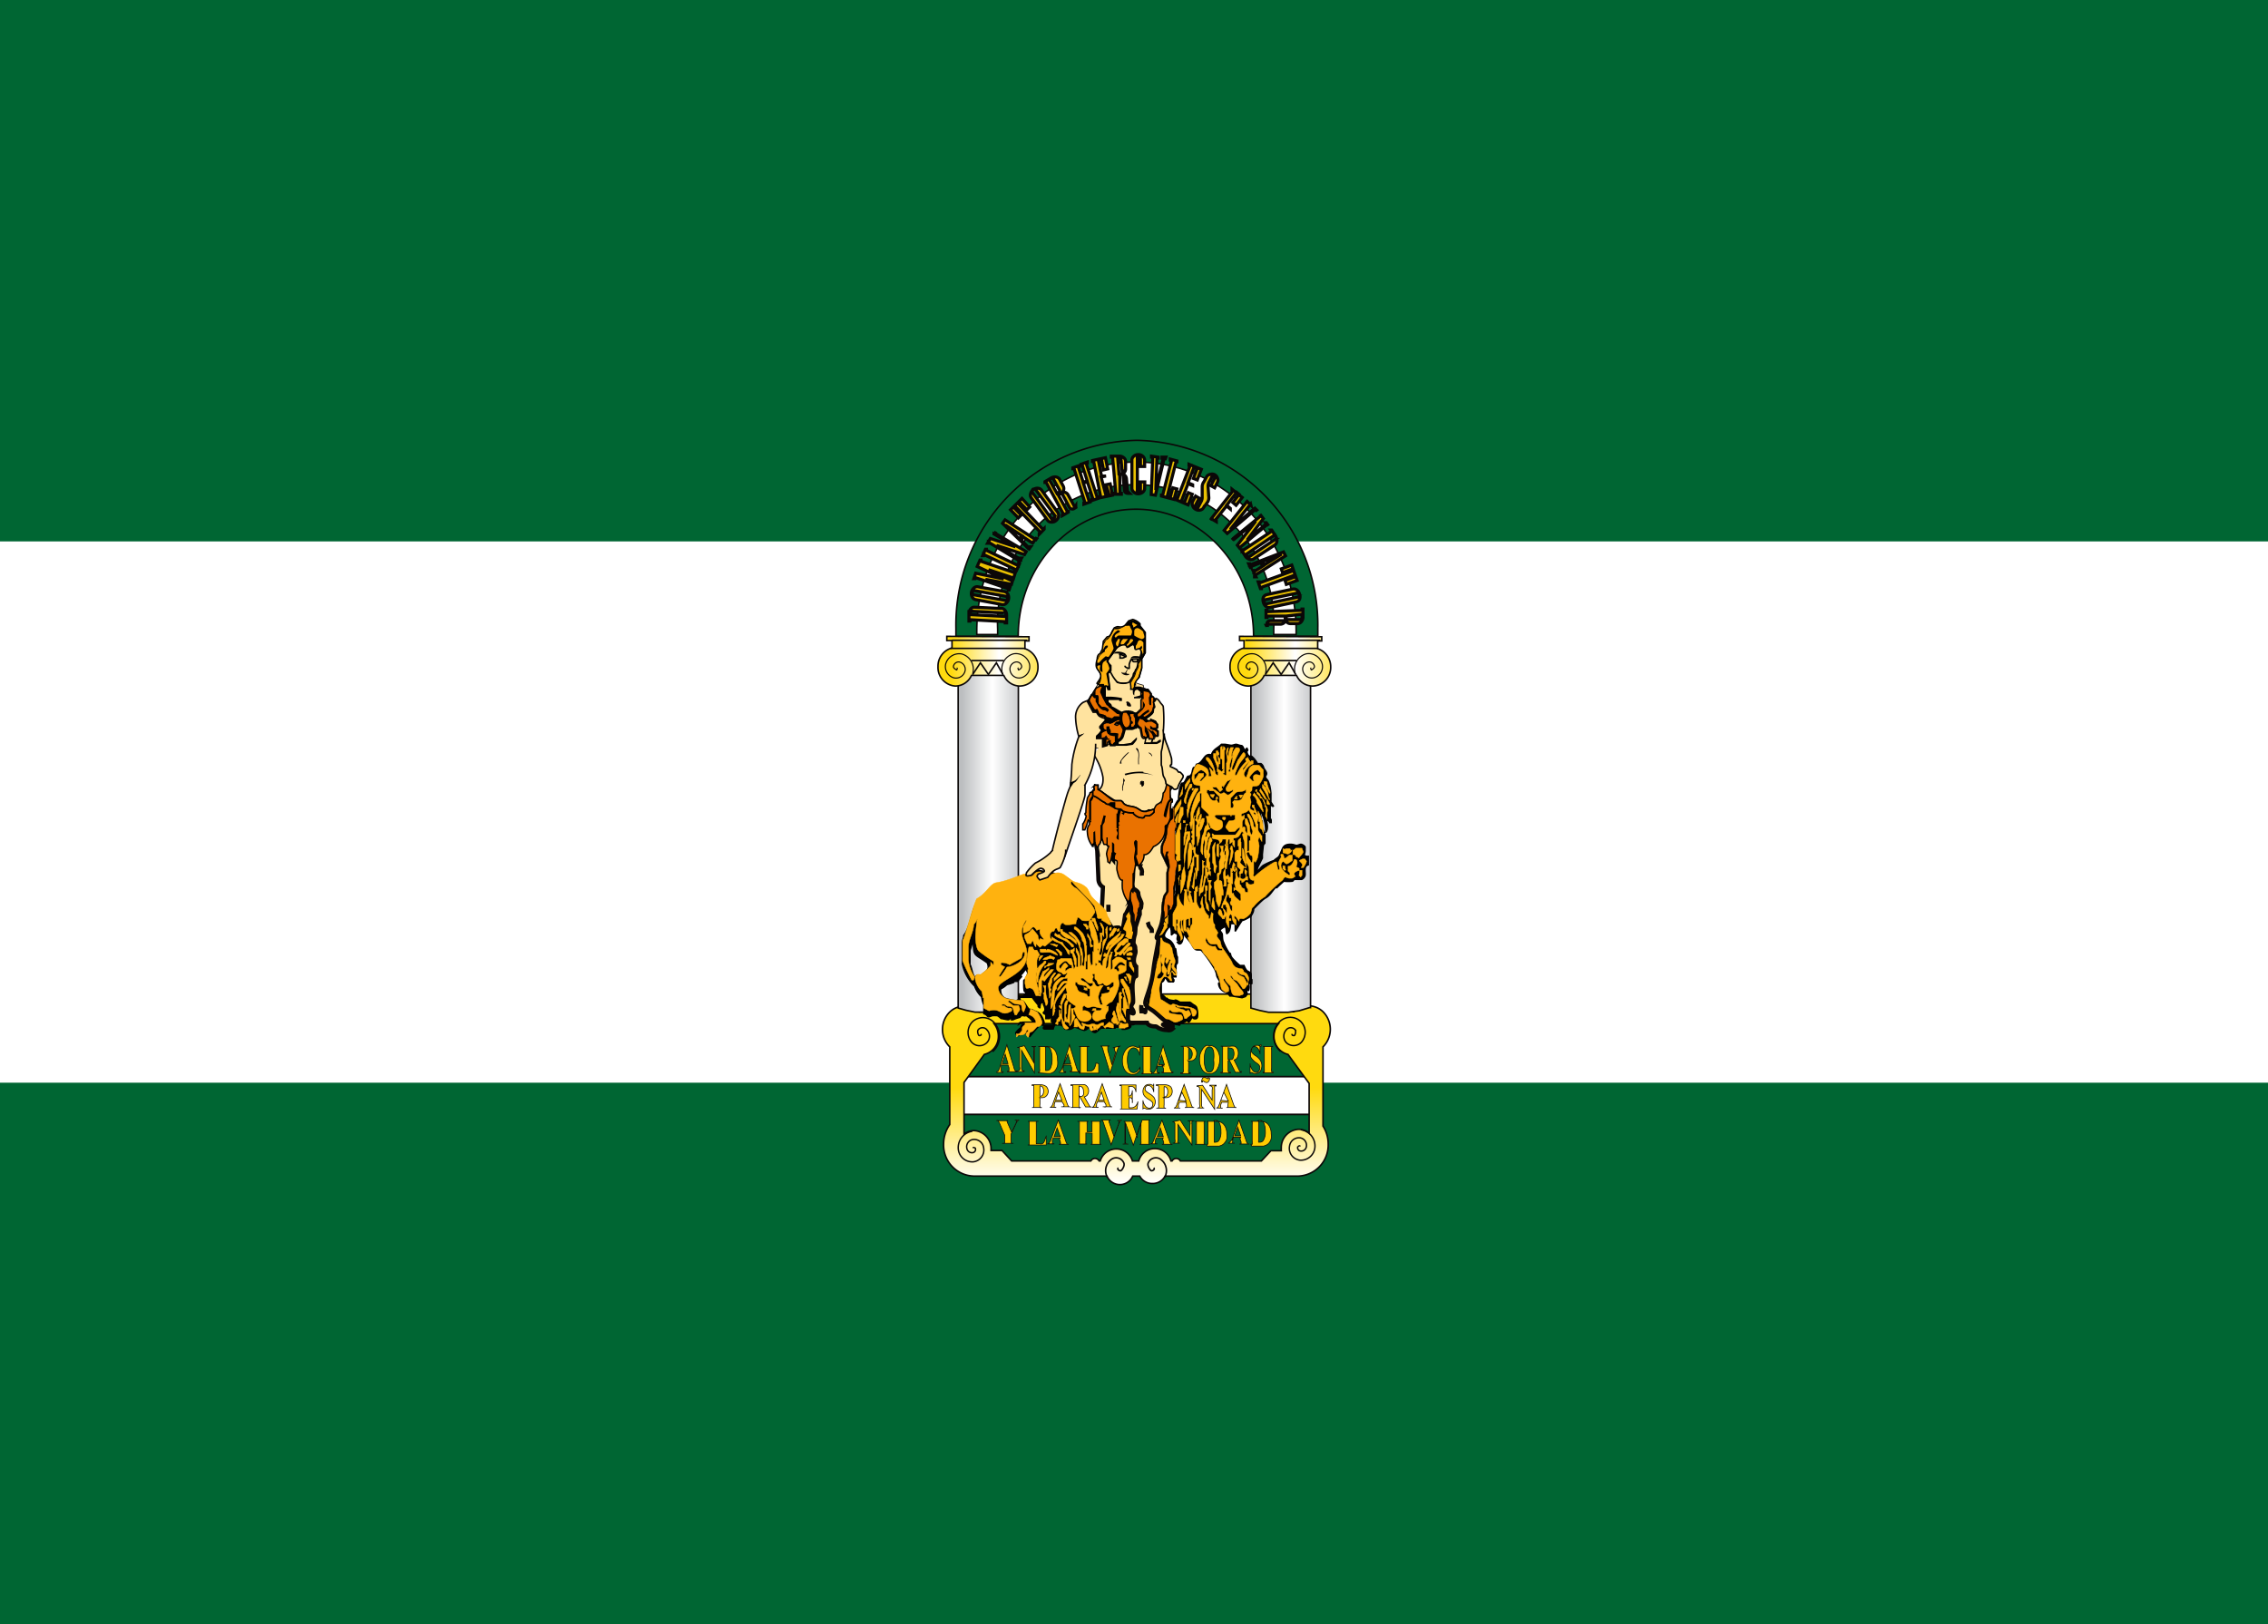 <svg id="flags" xmlns="http://www.w3.org/2000/svg" xmlns:xlink="http://www.w3.org/1999/xlink" viewBox="0 0 162 116"><defs><style>.cls-1,.cls-3{fill:#063;}.cls-2,.cls-4{fill:#fff;}.cls-10,.cls-11,.cls-12,.cls-13,.cls-14,.cls-15,.cls-16,.cls-17,.cls-22,.cls-23,.cls-24,.cls-28,.cls-29,.cls-3,.cls-30,.cls-31,.cls-39,.cls-4,.cls-40,.cls-41,.cls-5,.cls-50,.cls-51,.cls-6,.cls-7,.cls-8,.cls-9{stroke:#0b0707;}.cls-10,.cls-12,.cls-13,.cls-14,.cls-15,.cls-3,.cls-4,.cls-5,.cls-9{stroke-miterlimit:4.21;stroke-width:0.11px;}.cls-12,.cls-16,.cls-17,.cls-18,.cls-19,.cls-20,.cls-21,.cls-22,.cls-23,.cls-24,.cls-25,.cls-26,.cls-27,.cls-29,.cls-30,.cls-31,.cls-33,.cls-34,.cls-38,.cls-43,.cls-44,.cls-45,.cls-46,.cls-47,.cls-48,.cls-5{fill-rule:evenodd;}.cls-5{fill:url(#linear-gradient);}.cls-11,.cls-13,.cls-28,.cls-32,.cls-36,.cls-37,.cls-6,.cls-7,.cls-8{fill:none;}.cls-6{stroke-width:0.1px;}.cls-7{stroke-width:0.1px;}.cls-8{stroke-miterlimit:4.21;stroke-width:0.11px;}.cls-9{fill:url(#linear-gradient-2);}.cls-10{fill:url(#linear-gradient-3);}.cls-11{stroke-width:0.08px;}.cls-12{fill:#f7c500;}.cls-14{fill:url(#linear-gradient-4);}.cls-15{fill:url(#linear-gradient-5);}.cls-16,.cls-19,.cls-23,.cls-24,.cls-26,.cls-30,.cls-35,.cls-39,.cls-48{fill:#ffe39f;}.cls-16,.cls-17{stroke-width:0.3px;}.cls-17{fill:#fc6;}.cls-18,.cls-25,.cls-34,.cls-35,.cls-36,.cls-37,.cls-42,.cls-43,.cls-44,.cls-45,.cls-46,.cls-47,.cls-48{stroke:#000;}.cls-18{stroke-miterlimit:1.72;stroke-width:0.1px;}.cls-19,.cls-26{stroke:#ffe39f;}.cls-19,.cls-20{stroke-miterlimit:1.67;stroke-width:0.03px;}.cls-20,.cls-27,.cls-42{fill:#ffb20f;}.cls-20,.cls-27{stroke:#ffb20f;}.cls-21{fill:#feca00;}.cls-22,.cls-34{fill:#161413;}.cls-22{stroke-miterlimit:7.18;stroke-width:0.05px;}.cls-23,.cls-24,.cls-28,.cls-29,.cls-43,.cls-44,.cls-45,.cls-46,.cls-47,.cls-48,.cls-49{stroke-miterlimit:10;}.cls-23,.cls-29{stroke-width:0.05px;}.cls-24,.cls-28,.cls-39,.cls-40,.cls-48,.cls-49{stroke-width:0.11px;}.cls-25{stroke-miterlimit:1.66;stroke-width:0.09px;}.cls-26,.cls-27{stroke-miterlimit:1.61;stroke-width:0.03px;}.cls-30,.cls-31{stroke-width:0.3px;}.cls-31,.cls-44,.cls-45,.cls-47,.cls-49{fill:#ea7200;}.cls-34{stroke-miterlimit:7.18;stroke-width:0.11px;}.cls-35,.cls-37,.cls-39,.cls-40,.cls-41,.cls-42{stroke-linejoin:round;}.cls-35{stroke-width:0.11px;opacity:0.98;isolation:isolate;}.cls-36{stroke-miterlimit:1.62;}.cls-36,.cls-37{stroke-width:0.11px;}.cls-37,.cls-42{stroke-linecap:round;}.cls-38{fill:#0b0707;}.cls-41{stroke-width:0.05px;}.cls-42{stroke-width:0.1px;}.cls-43,.cls-44{stroke-width:0.03px;}.cls-45{stroke-width:0.1px;}.cls-46,.cls-47{stroke-width:0.11px;}.cls-49{stroke:#080505;}.cls-50{fill:#eac102;stroke-width:0.22px;}.cls-51{fill:#fc0;stroke-width:0.05px;}</style><linearGradient id="linear-gradient" x1="-3930.16" y1="1969.98" x2="-3930.16" y2="1982.95" gradientTransform="translate(-4057.73 2159.79) rotate(180) scale(1.05 1.05)" gradientUnits="userSpaceOnUse"><stop offset="0" stop-color="#ffda0f"/><stop offset="0.5" stop-color="#fff"/><stop offset="1" stop-color="#ffda0f"/></linearGradient><linearGradient id="linear-gradient-2" x1="-141" y1="1994.85" x2="-136.61" y2="1994.85" gradientTransform="matrix(1.05, 0, 0, -1.05, 216.77, 2161.34)" gradientUnits="userSpaceOnUse"><stop offset="0" stop-color="#bcbec0"/><stop offset="0.47" stop-color="#fff"/><stop offset="1" stop-color="#bcbec0"/></linearGradient><linearGradient id="linear-gradient-3" x1="-343.12" y1="2006.96" x2="-336.2" y2="2006.96" gradientTransform="matrix(1.05, 0, 0, -1.05, 428.24, 2161.34)" gradientUnits="userSpaceOnUse"><stop offset="0" stop-color="#ffda0f"/><stop offset="0.47" stop-color="#fff"/><stop offset="1" stop-color="#ffda0f"/></linearGradient><linearGradient id="linear-gradient-4" x1="-121.15" y1="1994.85" x2="-116.76" y2="1994.85" xlink:href="#linear-gradient-2"/><linearGradient id="linear-gradient-5" x1="-414.96" y1="2006.96" x2="-408.04" y2="2006.96" gradientTransform="matrix(1.05, 0, 0, -1.05, 524.81, 2161.34)" xlink:href="#linear-gradient-3"/></defs><title>anc</title><path class="cls-1" d="M-.2,0H162.2V116H-.2Z"/><path class="cls-2" d="M-.2,38.67H162.2V77.33H-.2Z"/><path class="cls-3" d="M94,72.75H68.33V76.9H94Z"/><path class="cls-3" d="M94,79.6v3.6H68.32V79.6Z"/><path class="cls-4" d="M94,76.9H68.33v2.69H94Z"/><path class="cls-5" d="M90.63,71v1.26h1.78a1.51,1.51,0,0,1,2.09,0h0a1.77,1.77,0,0,1,0,2.51v5.66a2.36,2.36,0,0,1,.37,1.27A2.22,2.22,0,0,1,92.75,84H83.22a1,1,0,0,1-.91.53,1,1,0,0,1-.9-.53h-.5a1,1,0,0,1-1.84,0H69.54a2.22,2.22,0,0,1-2.14-2.29,2.44,2.44,0,0,1,.44-1.39V74.77a1.72,1.72,0,0,1-.52-1.24,1.74,1.74,0,0,1,.52-1.25l0,0a1.51,1.51,0,0,1,2.09,0h1.28V71H90.63Zm.7,2.11H71a1.43,1.43,0,0,1,.31.89,1.31,1.31,0,0,1-1,1.31l-1.45,2V81a1.15,1.15,0,0,1,.7-.25,1.29,1.29,0,0,1,1.23,1.34s0,0,0,.08h.78l.69.75h5.66a.33.33,0,0,1,.29-.18.34.34,0,0,1,.3.18h.08a1.2,1.2,0,0,1,2.3,0h.45a1.19,1.19,0,0,1,2.3,0h.08a.34.34,0,0,1,.3-.18.33.33,0,0,1,.29.18h5.79l.68-.73h.74a1.23,1.23,0,0,1,0-.19,1.3,1.3,0,0,1,1.24-1.34,1.14,1.14,0,0,1,.75.28v-.13h0V77.38L92,75.31A1.31,1.31,0,0,1,91,74,1.38,1.38,0,0,1,91.33,73.11Z"/><path class="cls-6" d="M92.31,73.85c-.07.09.08.13.14.11s.14-.29.06-.41a.41.41,0,0,0-.63,0,.68.68,0,0,0,0,.92A.76.76,0,0,0,93,74.39a1.08,1.08,0,0,0-.11-1.45,1.09,1.09,0,0,0-1.6.16,1.46,1.46,0,0,0,.18,2"/><path class="cls-6" d="M70.07,73.85c.06.09-.09.13-.14.11s-.15-.29-.06-.41a.4.4,0,0,1,.62,0,.66.66,0,0,1,0,.92.75.75,0,0,1-1.11-.06,1.08,1.08,0,0,1,.1-1.45,1.09,1.09,0,0,1,1.6.16,1.46,1.46,0,0,1-.18,2"/><path class="cls-7" d="M92.86,81.88c0-.09-.12,0-.15,0a.23.23,0,0,0,.14.32.37.37,0,0,0,.46-.29.54.54,0,0,0-.43-.64.68.68,0,0,0-.77.59.85.85,0,0,0,.72,1,1,1,0,0,0,1.09-.89,1.17,1.17,0,0,0-1-1.28"/><path class="cls-7" d="M69.51,82c0-.1.12,0,.15,0a.23.23,0,0,1-.14.32.37.37,0,0,1-.46-.3.52.52,0,0,1,.43-.63.68.68,0,0,1,.77.59.85.85,0,0,1-.72,1,1,1,0,0,1-1.09-.9,1.18,1.18,0,0,1,1-1.28"/><path class="cls-8" d="M79.88,83.41c-.12.1.07.22.16.21s.31-.34.24-.54a.59.59,0,0,0-.86-.3,1,1,0,0,0-.33,1.3"/><path class="cls-8" d="M82.41,83.41c.11.1-.07.22-.16.21s-.31-.34-.24-.54a.59.59,0,0,1,.86-.3,1,1,0,0,1,.33,1.3"/><path class="cls-9" d="M68.44,47.63V72l.57.16.63.13.62,0h.79l.8-.11.73-.22.16,0V47.63Z"/><path class="cls-10" d="M67.63,45.45v.3H68v.53a1.34,1.34,0,0,0-1,1.33A1.33,1.33,0,0,0,68.24,49a1.27,1.27,0,0,0,1.15-.76H71.7a1.27,1.27,0,0,0,1.15.76,1.33,1.33,0,0,0,1.29-1.36,1.36,1.36,0,0,0-.93-1.31v-.55h.29v-.3Z"/><path class="cls-11" d="M68.34,47.71c.08,0,0,.13,0,.14s-.24-.11-.24-.23a.38.38,0,0,1,.42-.34.54.54,0,0,1,.42.61.67.67,0,0,1-.78.53.83.83,0,0,1-.61-1,1,1,0,0,1,1.15-.71,1.13,1.13,0,0,1,.79,1.36,1,1,0,0,1,0,.16"/><path class="cls-11" d="M72.75,47.71c-.08,0,0,.12,0,.14s.23-.11.23-.24a.37.37,0,0,0-.41-.33.51.51,0,0,0-.42.61.65.65,0,0,0,.78.52.82.82,0,0,0,.6-1,1,1,0,0,0-1.14-.71,1.13,1.13,0,0,0-.8,1.36,1,1,0,0,0,.06.16"/><path class="cls-12" d="M69.37,47.18h2.34"/><path class="cls-13" d="M69.48,48.17l.55-.83.57.83.57-.83.46.82"/><path class="cls-12" d="M67.89,46.31l5.34,0"/><path class="cls-12" d="M68,45.73l5.37,0"/><path class="cls-3" d="M81.22,31.45A13.19,13.19,0,0,0,68.28,44.88c0,.19,0,.38,0,.56h4.45v0c0-5,3.76-9.07,8.41-9.07s8.4,4.06,8.4,9.07c0,0,0,0,0,0h4.59c0-.18,0-.37,0-.56A13.2,13.2,0,0,0,81.22,31.45Z"/><path class="cls-4" d="M81.17,33c-6.29,0-11.4,5.4-11.4,12.07,0,.08,0,.17,0,.25h1.49c0-.13,0-.26,0-.39a9.87,9.87,0,1,1,19.72,0c0,.13,0,.26,0,.39h1.6c0-.08,0-.17,0-.25C92.58,38.4,87.47,33,81.17,33Z"/><path class="cls-14" d="M89.35,47.63V72h0l.63.17.63.13.62,0H92l.8-.11.73-.22h.08V47.63Z"/><path class="cls-15" d="M88.54,45.45v.3h.32v.53a1.34,1.34,0,0,0-1,1.33A1.33,1.33,0,0,0,89.15,49a1.27,1.27,0,0,0,1.15-.76h2.31a1.27,1.27,0,0,0,1.15.76,1.33,1.33,0,0,0,1.29-1.36,1.36,1.36,0,0,0-.93-1.31v-.55h.29v-.3Z"/><path class="cls-11" d="M89.25,47.71c.08,0,0,.13,0,.14s-.24-.11-.24-.23a.38.38,0,0,1,.42-.34.52.52,0,0,1,.41.61.66.66,0,0,1-.77.53.83.83,0,0,1-.61-1,1,1,0,0,1,1.15-.71,1.13,1.13,0,0,1,.79,1.36,1,1,0,0,1,0,.16"/><path class="cls-11" d="M93.66,47.71c-.08,0,0,.12,0,.14s.23-.11.23-.24a.37.37,0,0,0-.41-.33.51.51,0,0,0-.42.61.65.65,0,0,0,.78.52.82.82,0,0,0,.6-1,1,1,0,0,0-1.14-.71,1.13,1.13,0,0,0-.8,1.36,1,1,0,0,0,.06.16"/><path class="cls-12" d="M90.28,47.18h2.34"/><path class="cls-13" d="M90.39,48.17l.55-.83.57.83.57-.83.46.82"/><path class="cls-12" d="M88.8,46.31l5.34,0"/><path class="cls-12" d="M88.94,45.73l5.37,0"/><path class="cls-16" d="M78.51,58.21s.42,1.9-.27,1.63c-.08,0,.29,1.47.15,1.31l.07,1.66a.68.68,0,0,0,.32.55l-.08,1.71a1.68,1.68,0,0,0-.46,1.13,3.35,3.35,0,0,1,.12,1.13l2,1.07a12.75,12.75,0,0,0-.28-1.55s.17-.69.22-1.08l.06-.39a4.77,4.77,0,0,0,.46-1.14c.07-.46.5-5,.5-5"/><path class="cls-17" d="M79.17,64.62s0,.4,0,.5"/><path class="cls-17" d="M78.68,67.39a6,6,0,0,0,0,.92,4.05,4.05,0,0,0,0,.92c0,.1,0,.27,0,.35"/><path class="cls-17" d="M79.75,72.16a2.38,2.38,0,0,1,0,.44c0,.05-.22.05-.26.06s-.06-.18,0-.23a.17.17,0,0,0,0-.07"/><path class="cls-17" d="M78.66,65.66a.42.42,0,0,1,.38.15c.18.15,0,0,0,.07"/><path class="cls-18" d="M83.08,73c0-.07-.23-.15-.51-.33-.08,0-.16-.19-.24-.24-.23-.14-.46-.37-.37-.55l.12-.92a2.54,2.54,0,0,1,.06-.65c.14-.75.44-1.89.44-1.91a5,5,0,0,0,.18-1.19c0-.17-.13-.32-.08-.49s.2-.32.25-.46-.1-.1,0-.19a2.52,2.52,0,0,1,.24-.44,1.5,1.5,0,0,0,.25-.37c.08-.29.33-.44.4-.73,0-.11,0-.27,0-.38s.16-.16.19-.44,0-.27,0-.41-.17-.47-.17-.56l.19-.27L84,61.78l-.18-.15.07-.55.05-.48L84,59.34l-.2-.19a2.75,2.75,0,0,0,0-.68l-.18-.53c.06.21.52-1,.59-.78-.1.13.06-1.3.24-1.23s.32-.49.41-.49c.34,0,.26-.42.39-.62.16,0,.17-.19.22-.24.5-.08.51-.85,1.06-.66.12-.43.47-.49.71-.76h.24c.09,0,.39.07.48.07s.24-.07.33-.07.24.08.38.09.16.3.25.3.08-.08.15-.11l.07.16s-.07,0-.07.11a.47.47,0,0,0,.16.3c.07,0,.15,0,.17,0a1.67,1.67,0,0,1,.42.53c.07,0,.19,0,.25,0a.47.47,0,0,1,.19.28c0,.07.21.28.21.42s-.08.14-.08.24.13.2.19.3a2.79,2.79,0,0,1,.12.34,4.93,4.93,0,0,1,.08.53v0l0,.63.18.29c-.08.11-.25-.17-.43-.5a1.51,1.51,0,0,1,.06.38s.11,0,.14.05v1c.05,0,.07,0,.07.13s0,.08,0,.12h-.1c0-.07-.1-.1-.1-.15h-.14a1.92,1.92,0,0,1,.07.38c0,.2,0,.32-.13.48a2.94,2.94,0,0,0-.38-1.58v.3c.09.11,0,.39.08.47s.06-.07.06,0v.45l.06.17.13.35v.6l-.11.14-.07.66,0,.27-.31.62-.08.23-.16.14c.25,0,.41-.34.62-.48a4.75,4.75,0,0,1,.76-.34c.13-.14.3-.2.37-.32s.17-.42.27-.6.29-.24.53-.24.35.08.44.08.24-.08.33-.08a.51.51,0,0,1,.28.18,1.34,1.34,0,0,1,0,.21.75.75,0,0,1-.07.38.34.34,0,0,0,.3.09v.61c-.37.1-.17.57-.24.79a.44.44,0,0,1-.23.25c-.14,0-.35,0-.47,0s-.13.11-.19.13a2.64,2.64,0,0,1-.62,0c-.17.16-.35.31-.49.46l-.11,0c-.24.26-.37.54-.66.71a1.46,1.46,0,0,0-.3.22c-.19.17-.38.37-.59.58,0,.23-.1.36-.19.52a2.7,2.7,0,0,1-.55.3l-.07,0c-.2.27-.34.54-.51.79,0-.14,0-.3,0-.46s0,0-.06-.09H87.9a1.56,1.56,0,0,1-.09.52.37.37,0,0,1-.18.19c-.08-.15,0-.48-.17-.48,0,0-.3.16-.3.24s.11.17.14.26,0,.41.09.58a4,4,0,0,0,.37.72c0,.07.12.08.13.12a.58.58,0,0,0,.1.27,3.86,3.86,0,0,0,.58.57h.13s.16,0,.16,0,.13.33.24.39.23.11.26.21a2.13,2.13,0,0,1,0,.42s.06-.06.06,0v.26c-.09,0-.09.1-.09,0h-.14a.88.88,0,0,1,0,.5s-.07,0-.17,0l.08.26-.14.18-.24.08L88,71.14l-.15,0c-.07-.08-.11-.16-.17-.23a.8.8,0,0,1-.55-.36.69.69,0,0,1-.09-.29c0-.1.08,0,.08-.12s-.18-.29-.21-.46a1.34,1.34,0,0,0-.18-.51,9.34,9.34,0,0,0-.89-1.26c-.11-.12-.33,0-.47-.11s-.19-.24-.26-.36a3.62,3.62,0,0,0-.42-.53.41.41,0,0,1,0-.12h-.13c-.06.1-.06.63-.31.63-.09,0-.08-.08-.15-.11s.08,0,.08-.09,0,0-.07-.07,0-.23,0-.35-.14-.13-.19-.17-.16.08-.25.16c0-.26,0-.49-.12-.64-.07.1-.38.46-.38.67s.31.27.41.36a1,1,0,0,1,.34.61s.06-.06.06,0l.07.47a.44.44,0,0,1,.05.09.39.39,0,0,1,0,.14,1.57,1.57,0,0,1,0,.3A.28.28,0,0,0,84,69s0,.1,0,.14,0,.1,0,.22a.58.58,0,0,1,0,.22.9.9,0,0,1,0,.19H84l-.17,0-.07-.09s0,.09,0,.13a.33.33,0,0,0,.09.16c0,.05,0,.15,0,.15a.25.25,0,0,1-.15,0,.49.49,0,0,1-.22,0c-.07,0-.07-.08-.16-.19l-.16-.16a.56.56,0,0,1,0,.1.27.27,0,0,1-.07.21l-.14.11v.86c.13,0,.18.1.24.14s0,.1.15.1l.12.1a1.52,1.52,0,0,0,.35.07.1.1,0,0,0,.05.05s-.05,0,0,0,0-.08.11-.08.26.15.35.15h.7a1.9,1.9,0,0,0,.37.26.18.18,0,0,0,.07.08,1.48,1.48,0,0,1,.09.45c0,.26,0,.4-.18.4s-.09-.08-.19-.08S85,73,84.91,73s0-.08-.11-.08-.27.16-.37.16-.09-.08-.15-.09v.24a3.47,3.47,0,0,0-.64-.1c-.07-.3-.53-.21-.56-.12Z"/><path class="cls-19" d="M74.47,62l.21-.08a.64.64,0,0,1-.19.28Z"/><path class="cls-20" d="M89.17,57.81a5.05,5.05,0,0,1,.52,1.1v.22s-.1-.08-.14-.1a1.63,1.63,0,0,0-.35-.89h-.1s0,0,0,.09.1.17.14.27.09.42.18.7c0,.07.06.08.06.19a.51.51,0,0,1-.09.25c-.17-.22-.08-.44-.15-.72a4.7,4.7,0,0,1-.17-.45h-.13v.31c0,.11.11.19.14.3a1.87,1.87,0,0,1,0,.53c.06,0,.13.11.23.12V60c0,.1-.08,0-.08.08,0,.21,0,.46,0,.66a.32.32,0,0,1-.06.07,1.53,1.53,0,0,1,.12.22c.07.14.09,0,.16.14a.59.59,0,0,1,0,.35c0,.11-.08.08-.08.08l-.08-.16a1.51,1.51,0,0,1-.21-.36c-.1-.21,0-.17,0-.17l.08-.1s-.05,0-.07,0V59.65a.65.65,0,0,0-.14-.29,1.25,1.25,0,0,1,0-.19s0-.11-.1-.11-.06.08-.12.07v-.39a.45.45,0,0,1,.16-.29v-.23s-.08,0-.09.08h-.14v-.15c.18-.12.41-.09.55-.34Zm.38.18s.09.07.14.08v.15s-.09-.08-.14-.08ZM83.29,69.77s-.13,0-.15,0a1.34,1.34,0,0,0-.33,1c0,.1.07.41.08.6.24.11.64.42.73.42s.09-.08.19-.08a1.7,1.7,0,0,1,.43.15s1.23,0,1.23.45a.43.43,0,0,1-.16.27h-.13A2.76,2.76,0,0,0,85,72l-.29,0a.15.15,0,0,1-.14-.06c-.11,0-.22,0-.33,0s-.16,0-.19-.08l-.1-.06s0,0,0,.08.4.2.63.25c0,0,0,.07.14.07s.11,0,.12-.08a.53.53,0,0,1,.21.32c0,.09-.22.18-.3.31h-.13c-.08-.19-.09-.39-.26-.46s-.21,0-.32,0-.11,0-.14,0-.22,0-.28-.14H83.5s0,0,0,.08,0,.13.1.14a4,4,0,0,0,.77.11s.17.18.09.34a1.48,1.48,0,0,1-.5.2c-.15,0-.39-.24-.6-.24s-.13.08-.22.08-1-.78-1.06-.82.14-1.07.16-1.1a1.81,1.81,0,0,1,.09-.68c.07-.22.06-.4.12-.66a2.35,2.35,0,0,1,.16-.49s0-.1,0-.18.06-.12.06-.22.12-.33.14-.46A11.45,11.45,0,0,0,82.89,67H83c0,.36.36.29.58.49a.9.9,0,0,0,.14.24c0,.23.09.43.13.65a.54.54,0,0,1,.07.42c-.08.2-.09.25,0,.33s.07.13.11.22a.84.84,0,0,1,0,.33l-.31-.36-.13.23-.13.22-.14,0Zm-.11-1.37h.14c0,.14-.07.17-.07.27s.08.13.09.2c0-.12.2-.18.14-.39,0,0,.09.07.14.08a3.37,3.37,0,0,0-.22.57v.46h.12a2.26,2.26,0,0,0,.11-.79h.14a.39.39,0,0,0-.07.23c0,.22.22.31.29.49v.13h-.14c0-.09-.08-.16-.11-.23h-.09a.8.8,0,0,0,0,.28.65.65,0,0,0,.07.35h-.13c-.08-.21-.31-.26-.31-.43s.08-.18.08-.28-.22-.34-.22-.47.07-.3.07-.47Zm-.29-.23H83a1.25,1.25,0,0,0-.07.46c0,.09.14.28.14.3S83,69,83,69.05a1.41,1.41,0,0,0,0,.21c0,.12,0,.2.14.25,0,.13-.19.39-.33.39s-.1,0-.18-.1a.61.61,0,0,0,.09-.2.43.43,0,0,0,.21-.27Zm2.65-4.9v.36c0,.09-.07,0-.07.06v.73a1.49,1.49,0,0,0,.24.5.23.23,0,0,0,.12-.2c0-.1-.07-.1-.07-.2a2.11,2.11,0,0,1,.13-.47,2.42,2.42,0,0,0,.17,1,1,1,0,0,0,.27.36,1.42,1.42,0,0,0,0,.22h.09a3,3,0,0,0,.11-.47s.09.08.12.09a2.88,2.88,0,0,0,0,.59.45.45,0,0,0,.12.2s0,.12,0,.19.22.3.22.39-.08.1-.08.2.13.23.21.33.08.36.17.5.28.4.42.61.24.36.29.47a.67.67,0,0,0,.27.36,1.3,1.3,0,0,0,.47.11s0,.07.07.08c0,.18.19.2.22.24a.72.72,0,0,1,.17.38c0,.21-.3,1-.48.63a2.82,2.82,0,0,0-.29-.39c-.06-.1-.18-.13-.32-.19a.55.55,0,0,0-.22-.29s0,0,0,.08.34.4.43.49.16.26.29.4.2.23.2.33-.21.11-.23.14-.26,0-.36,0c-.31,0-.29-.61-.34-.68s-.34-.29-.39-.51h-.09s0,0,0,.09.37.44.37.63,0,.11,0,.14-.1.09-.2.09-.19-.11-.27-.17-.14-.46-.18-.67-.16-.44-.22-.63-.08-.06-.12-.13,0-.16-.1-.26a6.67,6.67,0,0,0-.71-.92c-.06-.08-.1-.26-.19-.29a1.85,1.85,0,0,0-.47,0,3.32,3.32,0,0,1-.46-.78c0-.1.07,0,.07-.12s-.17-.43-.26-.43,0,0,0,.08a.41.41,0,0,1-.12-.19,5.07,5.07,0,0,1,0-.68c-.16.05-.12.18-.12.32a4.49,4.49,0,0,0,.15.66l-.2-.2,0-.78a.59.59,0,0,0-.12.39c0,.1.22.81.22.91a.25.25,0,0,1-.14.2c.09-.26-.18-.51-.22-.66s0-.23,0-.34-.06,0-.06-.11,0-.07.07-.1l0-.3h-.12v.8c-.19-.08,0-.22-.22-.33v-.84c0-.1.22-.38.28-.59s0-.37,0-.51a1.38,1.38,0,0,1,.12-.34,1.13,1.13,0,0,0,.15.58.67.67,0,0,0,.24.29,5,5,0,0,1,.07-1.05s0,0-.07-.13h.21a1.36,1.36,0,0,0,.25,1H85s0,0,0-.08-.14-.33-.14-.43.07.09.07-.43c0,0,.09.07.14.08s0,.07-.07.1a2.38,2.38,0,0,1,.18.69h.12v-.78c0-.1,0,0,.06,0a2.23,2.23,0,0,1,0-.27s.07-.1.13-.09Zm.6,3.7c.14.13.14.4.38.46a2.41,2.41,0,0,0,.4,0c.09.11.12.39.38.31v.15H87a.84.84,0,0,1-.19-.31.58.58,0,0,1-.7-.41ZM85,65.56h.16V66a.65.65,0,0,0-.16.49c-.09-.09-.08-.24-.17-.24s0,.2,0,.26l-.13-.18v-.63s.07,0,.07-.07h.16a3.68,3.68,0,0,0,0,.47H85a5,5,0,0,0,0-.55Zm3.33,3.87h.14c.1.22.24.15.44.24l.24.37,0,.33-.29-.55C88.76,69.72,88.44,69.7,88.34,69.43Zm-1-11.06h.21v.14a.09.09,0,0,0-.08.08s-.08-.07-.13-.08Zm.36,1.89c0,.21.08.53.08.63s-.06.42-.09.6a3.41,3.41,0,0,0-.07.58c-.15-.08-.14-.16-.14-.27a.7.7,0,0,1,.06-.23c0-.14,0-.31,0-.45s0,.07,0,0,0,0-.06-.07a.94.94,0,0,1,0-.25,1.06,1.06,0,0,1,.08-.31c0-.1-.08-.06-.07-.12S87.7,60.26,87.75,60.26ZM85,55.6v.22c-.11.16-.22.4-.36.57v-.3A2,2,0,0,1,85,55.6Zm0,.4h.14v.22c-.32.17-.29.58-.43.91,0,.06,0,.18,0,.28a.31.31,0,0,1-.14-.23A6.8,6.8,0,0,1,85,56Zm-.53.23v.46a1.55,1.55,0,0,1-.21.25A7.11,7.11,0,0,1,84.5,56.23Zm.68.08h.13c0,.06-.07.11-.13.15Zm.22,0h.2v.11a4.61,4.61,0,0,0-.74,2l-.06-.62a.07.07,0,0,0,.06,0,2,2,0,0,1,0-.35c.06-.13.08-.26.14-.39s.22-.49.37-.73Zm-1,.79v.3a2.84,2.84,0,0,1-.24.46,1.38,1.38,0,0,0-.21.42h-.13v-.22c0-.1,0,0,.06,0s0-.12,0-.19a6.76,6.76,0,0,1,.5-.73Zm0,.56h.14v.53a1.5,1.5,0,0,0-.23.56h-.13s0-.06,0-.1c0-.38.11-.66.17-1Zm1.31,0v.46a.64.64,0,0,0-.14.33c0,.1,0,.12,0,.16.19-.17.05-.32.27-.47v.21a3.12,3.12,0,0,1-.21.6l0,.14c.14-.06.06-.26.13-.38a1.12,1.12,0,0,1,.14-.26h.14v.21a3.27,3.27,0,0,1-.16.47c0,.08-.1.15-.13.22s0,.24,0,.33a4.17,4.17,0,0,1-.2.75v-.63c0-.1,0,0,.07,0s-.06-.06-.15-.06V59c0-.1.07-.08.07-.17s0-.16-.14-.25c0-.05,0-.06.06-.1a1.8,1.8,0,0,1,.22-.84Zm-1.55.48a7.47,7.47,0,0,1-.15,1,.27.27,0,0,1-.13-.2,3,3,0,0,1,.28-.82Zm1.18.15v1.95c0,.1-.06.09-.06.19s0,.11.14.08c0,.22-.09.55.22.55v1.08c0,.1,0,0-.06,0a2.58,2.58,0,0,1-.15.68v-.62c0-.1,0,0,.07,0v-1s-.09,0-.14,0c0-.17-.08-.33-.08-.42s0-.11,0-.16v0a.11.11,0,0,0,0,.07h-.14a.42.42,0,0,0,.07-.3c0-.1-.07-.22-.07-.32s.07-.06.07-.16-.07-.06-.07-.16.07-.05.07-.15-.07-.06-.07-.16,0-.07.07-.11v-.75C85.24,58.44,85.32,58.37,85.38,58.28Zm-.79.32h.13v.15h-.13Zm-.16.16v.45c0,.09,0,0-.06,0s0,.23,0,.34,0-.05,0,0V61c0,.1,0,0,0,0s0,.27,0,.37a.09.09,0,0,1,0,.08h-.14c-.08-.17,0-.53-.3-.48v-.22c0-.1,0,0,.08,0V59.64c0-.1,0,0,.06,0a3.8,3.8,0,0,1,.3-.84Zm.37.08v.44c0,.1-.07,0-.08.11H85v.54c-.22.21-.2.65-.3,1l-.09.77,0,0a.53.53,0,0,1,0,.16l0-.2a3,3,0,0,1,0-1,6.52,6.52,0,0,1,.22-1c0-.1,0-.13,0-.16-.19.16-.12.58-.27.87V59.8c0-.1,0,0,0,0s.05-.27.08-.4,0-.43.23-.52Zm1.71.94a.35.35,0,0,1,.14.24c0,.1-.05.07-.07.11a3.57,3.57,0,0,0-.16.72c0,.1.08.1.08.2s-.08.22-.08.31a.66.66,0,0,0,.06.26,1,1,0,0,1,0,.35s.06,0,.06.07-.07,0-.07.11,0,.08.07.09v.3s-.07-.08-.1-.15a1.59,1.59,0,0,0-.18.32v-.39c.17-.07.13-.08.13-.17a.28.28,0,0,0-.06-.18.44.44,0,0,1-.08-.23v-1c0-.1,0,0,.06,0a2.75,2.75,0,0,1,.17-.93Zm1.61.25h.14v.46c-.06,0-.06-.12-.14-.16ZM85,60.18a.43.43,0,0,1,.14.39c0,.1,0,.66-.09,1a2.37,2.37,0,0,1-.2.5V60.83c0-.1,0,0,0,0s.09-.38.1-.6Zm1.82,0a2.78,2.78,0,0,0-.06.59c0,.1.07.65.08,1,0,0,.07,0,.07.11s-.08,0-.09.47c-.24-.12,0-.54-.21-.72v-1C86.57,60.49,86.72,60.31,86.78,60.18Zm.23.08v.94c-.05,0-.09-.07-.14-.08v-.78S87,60.26,87,60.26Zm.08.16h.25a1.23,1.23,0,0,0,0,.47l.18-.16v.53c0,.1-.09.24-.13.37a1.94,1.94,0,0,0,0,.34,1,1,0,0,1-.2.13c0,.47-.16.2-.16.57s0,.1.21.29c0,.24.09.6.09.7a1.32,1.32,0,0,1,0,.29s-.1,0-.12,0a1.7,1.7,0,0,1-.18.84,2.08,2.08,0,0,1-.19-.43c0-.33-.15-.93-.15-1s0-.22,0-.34a.76.76,0,0,0,.2-.2c.08-.15-.1-.51.16-.48v-.82a1.82,1.82,0,0,0,.13-.36s0,0,0,0-.07-.06-.07-.16.19-.2,0-.55Zm.81,0H88a2.37,2.37,0,0,1,.08.43,2.44,2.44,0,0,1-.28.91c.06-.42.13-.85.13-.95s0-.12-.07-.17Zm-3.84.71a1.43,1.43,0,0,0,.08.38H84S84,61.13,84.06,61.13Zm1.18,0v.68c0,.1,0,0-.06,0,0,.38-.14.69-.17,1.06L85,63a3,3,0,0,1-.14.68c0-.13-.09-.29-.09-.39s.1-.66.16-1c0-.08.09-.16.12-.22s0-.2,0-.26a2.38,2.38,0,0,0,.13-.29c0-.1,0-.27.08-.36Zm.6.32s.09.07.14.08-.07,0-.07.15.07.1.07.2a.17.17,0,0,1-.06.14c0,.43-.09.87-.13,1.4.16-.17.14-.59.2-.85,0,0,.07.06.07,0v-.77s.09.08.14.08,0,.07-.07.1.07.08.07.17-.22,1-.31,1.52a.76.76,0,0,1-.2.13.25.25,0,0,1-.07.21v-.46c0-.1.07.05.07,0s-.08,0-.08-.08,0,0,.06-.07c0-.35.16-.91.17-1Zm-1.7.31h.14v.39s-.09.08-.14.08v-.15c0-.09.07.05.07,0s-.07.05-.07,0Zm.43.16c0,.25.08.57.08.67a3.67,3.67,0,0,1-.36,1.22v-.93c0-.1,0,0,.06,0A2.35,2.35,0,0,1,84.57,61.92Zm.81.08c0,.09,0,.19,0,.23S85.32,62,85.38,62Zm-.08.31c0,.77-.06,1-.07,1.19,0,0-.13-.1-.13-.2s0,0,.06-.07a3.06,3.06,0,0,1,.07-.55,2,2,0,0,1,.07-.37Zm-1.1.24c0,.27-.06.39,0,.51l0,.16a.5.5,0,0,1,0-.16l-.08-.34c.08,0,.07-.13.13-.17Zm2,.16c.05,0,.07.1.06.16h.22c0,.13-.07.13-.07.23s.08.14.08.24-.08.18-.08.26l0,1c0-.13,0-.27-.09-.32V63c0-.1,0,0-.07,0Zm0,.56v.28c0,.1-.07,0-.07.07v.72c0,.1.09.19.13.29s0,.26.08.44c-.06,0-.13-.12-.2-.18a3.24,3.24,0,0,0-.07-.39,1.83,1.83,0,0,1,0-.47s-.08,0-.08-.1,0,0,.06-.06,0-.35,0-.51.08-.1.13-.09Zm.44.86c0,.22.08.41.09.6a.07.07,0,0,0,0,0V65c-.09-.09-.13-.17-.21-.25A2.62,2.62,0,0,1,86.64,64.13Zm1.08,1.74s0,0,0,0S87.7,65.87,87.72,65.87Zm2.38-6.19v.43a1.87,1.87,0,0,1-.18-.33.44.44,0,0,0-.09.24c0,.1.07.3.07.4a6.64,6.64,0,0,1-.09.76,1.16,1.16,0,0,1-.19.42s0-.08,0-.08h-.11v.62l0,.17s0,.09,0,.13l-.06.06.1.12.07-.06a7.51,7.51,0,0,1,1.4-1h.13a3.1,3.1,0,0,0,.1.56h.09a.42.42,0,0,0,0-.2c0-.1-.07-.18-.07-.28a1.5,1.5,0,0,1,.21-.42s-.07-.21,0-.21h.12a.7.7,0,0,1,.08.29s0,0,.07,0,.2-.15.31-.23h.21v.38c-.12.09-.31.25-.41.25s-.16-.16-.25-.16-.15.2-.15.28c0,.37.48.6.54.67h.1s0,0,0-.08-.06-.12-.13-.18a.57.57,0,0,1,0-.18.68.68,0,0,1,0-.18c.25,0,.39-.31.43-.48h.14a.45.45,0,0,1,.08.23,1.17,1.17,0,0,1-.08.29l.22.11v.15c-.11,0-.36.13-.36.24s.07.1.07.19c-.23.15-.17.13-.37.13s-.24-.08-.33-.08-.15.16-.21.22a11.4,11.4,0,0,0-1.25,1.18,2.93,2.93,0,0,0-.81.71s-.09.06-.12.13a3.37,3.37,0,0,1-.1.34,1.26,1.26,0,0,1-.52.4c-.05,0-.35-.11-.28.17-.1-.08-.13-.2-.24-.31s-.12-.06-.12,0a.24.24,0,0,0,.14.21v.38a.83.83,0,0,1-.3-.68s-.06-.07-.08-.11a.22.22,0,0,0-.13.2c0,.14,0,.13.14.12v.15h-.15s0,0,0,0v.51a4,4,0,0,1-.2-.42c0-.14,0-.31,0-.45a.36.36,0,0,0-.12.23h-.14c-.07-.2-.3-.26-.3-.43s.07-.17.08-.27c.2.1.15.26.24.47.06,0,.12-.06.12-.16s-.06-.17-.08-.29,0-.06-.14-.11c.08-.37.29-.68.36-1,0-.2.08-.39.1-.59s.13-.12.13-.14-.08-.06-.14-.14.1-.14-.09-.22v.55h-.21c.12-.23,0-.47,0-.74a.63.63,0,0,1,.14-.52v.53s0,0,.08,0,.07,0,.08-.08.07.09.1.16h.12v-.63c.06,0,.14.09.14.19s-.07,0-.07.08.07,0,.07.08v.73c0,.09,0,0-.06,0s0,.23,0,.33-.05.52.12.36c0,.26.29.37.42.55h.1a.86.86,0,0,0,0-.24c0-.1,0-.15,0-.21s-.3-.35-.39-.35-.06.08-.11.08v-.23s.09.07.12.08,0,0,0-.08-.07-.22-.07-.32a.72.72,0,0,1,.06-.27c.08-.17-.05-.43.09-.54,0-.07,0-.14-.11-.14s-.06.08-.11.07S88,62.09,88,62s.08-.26.09-.4c0,0,.13.1.13.2s0,0-.07.06l0,.38h.09a1.25,1.25,0,0,0,0-.32c.25.18,0,.55.23.79.06,0,.13-.06.13-.16s-.08-.1-.08-.2.08-.1.08-.2-.15-.16-.22-.25l0-.78h0v.4H88.2V60.9c.1-.06.1-.24.29-.16v-.31c0-.1,0,0-.06,0a.65.65,0,0,1,0-.21c0-.19,0-.21.14-.32s0,.16.08.25v1s-.07,0-.07.09.08,0,.08.11-.08.14-.08.24.35.33.38.4c.14-.13-.23-.59-.22-.81a.1.1,0,0,0,0,0c0-.19,0-.39,0-.6,0,0,.07.08.1.16.1.67.15.93.15.83a6.31,6.31,0,0,0-.1-.94,4.43,4.43,0,0,0,0-.51,3.9,3.9,0,0,1-.14-.49c0-.1,0-.08.08-.11s-.07-.06-.1-.13-.15.27-.29.38a.85.85,0,0,1-.33.1s0,.1,0,.13-.15.2-.27.26a1.82,1.82,0,0,0,0-.32h-.09a2.31,2.31,0,0,0-.11.47s-.09-.07-.14-.08.07,0,.07-.07v-.32H87.3c0,.2-.07.2-.2.32.06-.44-.37-.25-.53-.41,0-.05,0-.06.08-.09a.08.08,0,0,0-.07-.06v-.15c.12,0,.07.08.16.08h1.5a3.9,3.9,0,0,0,.32-.42l0-.14c-.41.26-.21.32-.53.32a.9.9,0,0,1-.24,0c-.08-.12-.24-.23-.24-.34a2.62,2.62,0,0,1,.24-.42c.11,0,.34,0,.43-.11V58.2H88c-.09,0,0,.08-.07.08s0-.08-.08-.08h-1l-.1.1c.29.43.59.08.59.65,0,.24-.28.36-.4.36-.29,0-.2-.09-.47-.18,0-.12-.09-.23-.12-.38H86.3s0,0,0,.09a1.12,1.12,0,0,0,.14.38c-.36,0-.25.37-.37.54l.13,0a.59.59,0,0,1,.11-.32s.13.1.13.19-.11.16-.14.23a4,4,0,0,0-.15,1c0,.1,0,.19.07.2v.23h-.14a2.7,2.7,0,0,1-.08-.47c0-.1.07-.49.07-.59s0-.24-.08-.28c0,.25-.06.33-.07.34v.76a.42.42,0,0,1-.14-.39,6.72,6.72,0,0,1,.08-.84c0-.11.1-.24.13-.37a3.34,3.34,0,0,1,.1-.43.26.26,0,0,0,.13-.33,1.89,1.89,0,0,0-.07-.39h.19s0,0,0-.09-.36-.36-.52-.56v-1h-.11c0,.15,0,.34,0,.53a1.53,1.53,0,0,0-.22.4,2.05,2.05,0,0,0-.27.67c0,.35-.08.68-.14,1,0-.14-.09-.3-.09-.4s0-.12.06-.18a2.14,2.14,0,0,0,0-.51.11.11,0,0,0,0,0,4.47,4.47,0,0,1,.47-1.46,1.35,1.35,0,0,1,.21-.2v-.38a2.26,2.26,0,0,1-.42-.09.73.73,0,0,1-.17-.45c0-.23.18-1,.44-1a1.52,1.52,0,0,1,.65.33.73.73,0,0,1,.08.54h.21s0,0,0-.08a2.73,2.73,0,0,0-.14-.55c.13.08.17.23.29.31V55c0-.1-.18-.27-.28-.43a1,1,0,0,0-.23-.31V54.1h.13a1.27,1.27,0,0,1,.22.25,3.1,3.1,0,0,1,.31.9.52.52,0,0,0,.1.11h.09s0,0,0-.12,0-.12-.07-.12v-.23a2.06,2.06,0,0,1,.31.23.24.24,0,0,0,.13-.2c0-.09-.08.06-.08,0V53.56s.08,0,.09-.25a.25.25,0,0,1,.13.19c0,.1-.07,0-.07.15v1.52c0,.1,0,0-.08.06s.08.06.11.13h.12V54.5a.42.42,0,0,0,.07-.21c0-.1-.07-.41-.07-.51s0-.31.14-.39c0,.21-.07.33-.07.43a.21.21,0,0,0,.08.2,1.53,1.53,0,0,1,.15-.63h.21a2,2,0,0,0-.14.51.18.18,0,0,0,.08.2.75.75,0,0,1,0-.3,1.34,1.34,0,0,1,.23-.4s0,0,.09,0,.1,0,.18.09v.14A9,9,0,0,0,88,54.83V55s0,0,.08,0,.29-.67.38-.77.21-.33.37-.49a.27.27,0,0,1,.13.2c0,.11-.38.51-.43.62a4.82,4.82,0,0,0-.31.7v.11s0,0,.08,0,.11-.4.74-1a.08.08,0,0,0-.07-.06v-.14a.18.18,0,0,0,.16-.09c.05.14.14.32.24.32s0,0,0-.07h.14v.22a1.18,1.18,0,0,0-.66.72c0,.1.07.17.1.24h.09c0-.07.06-.18.09-.27s.06-.25.1-.34a.54.54,0,0,1,.3-.25c.06,0,.11,0,.2,0,.32,0,.16,0,.5.33a1.06,1.06,0,0,1,0,.26.61.61,0,0,1,0,.25,2,2,0,0,1-.3.56c-.1.11-.25.1-.4.11s-.08.18-.11.28-.13.08-.13.18.07,0,.07.12-.07.1-.07.2.07.25.07.35-.07.26-.07.36c0,.27.11.12.3.32v-.22l-.15-.11V57.5h.14c0,.25.3.63.3.9,0,.1-.07.22-.07.32s0,.12.05.13v.4a.4.4,0,0,0,.08.2l.09.1.06.13Zm-2.71,4.93h.13s0,.15.08.24v.38c-.08,0-.1-.27-.29-.32v-.22C87.31,64.59,87.38,64.66,87.39,64.61Zm.22-.71h.14c0,.11,0,.28.15.23v.21c0,.1-.07,0-.07.14a.24.24,0,0,0,.14.21v.38c-.13,0-.17-.29-.23-.44s-.21-.24-.21-.34.07-.26.08-.39ZM89,61.6a.88.88,0,0,1,.2.34c.07.29-.1,1,.38.93v.22a.36.36,0,0,1-.22.09c-.1,0-.17,0-.25-.16H89s0,.06,0,.16a.57.57,0,0,0,.14.33v.22H89c-.09,0-.09-.13-.1-.2s-.13-.08-.2-.14,0-.17-.15-.22v-.3h.14c0,.05,0,.12,0,.15.23,0,.17-.24.43-.15v-.23c0-.1,0,0-.07,0s0-.27,0-.42a.28.28,0,0,0-.14-.11v.22c0,.1.08.08.08.18a.22.22,0,1,1-.23-.16,1.46,1.46,0,0,1,.09-.39S89,62,89,62Zm-1.12-6.71v.23h-.13V55s.08-.08.13-.08Zm1.38-.53a8.29,8.29,0,0,1-.48.68v-.15S89.22,54.35,89.27,54.36Zm-1.18-.42-.12.78s-.08.24-.13.23v-.3S88,53.93,88.09,53.94ZM89.82,55c.09,0,.13.12.21.17v.22a1.48,1.48,0,0,0-.29-.07c-.15,0-.22.08-.22.2s0,.13.07.27h-.13l-.23-.25c.07-.12.38-.54.59-.54Zm-4,0a.66.66,0,0,1,.37.32c0,.1-.26.31-.38.47h-.13a1.37,1.37,0,0,1,.29-.34v-.21h-.34a2.17,2.17,0,0,1-.32.47v-.38c.3-.2.34-.33.51-.33Zm.38,1.43h.19c.09,0,0,0,0,.06a3.16,3.16,0,0,1,.32,0,3.59,3.59,0,0,0,.39.39v.46H87a.83.83,0,0,0-.1-.23c-.06,0-.07.08-.16.08-.36,0-.35-.45-.55-.57ZM89,56.39v.23c-.17.06-.24.33-.31.46l-.15.08a1.19,1.19,0,0,1-.39,0c0,.07-.1.06-.1.15s.07.1.07.2,0,.11-.08.19H87.9V57c.15-.13.25-.27.38-.39s.58,0,.72-.25Zm-1-.79a5.23,5.23,0,0,0-.44.71c0,.16.08.23.19.23a.62.62,0,0,0,.32-.15v.14c-.11.09-.27.25-.36.25s-.2-.16-.29-.16-.13.08-.22.08-.3-.26-.51-.33c0,0-.08-.08-.08-.14h.28c.08.08.15.2.25.31a.81.81,0,0,0,.2-.18s0,0-.07-.06v-.15h.11c.09,0,0,0,0,.08a4,4,0,0,1,.3-.46A.61.61,0,0,0,88,55.6Zm-4.58,9.79,0,.59c-.06,0-.33-.23-.17-.35S83.41,65.44,83.46,65.39ZM87.3,53.31v.94s-.08-.08-.13-.08v-.78S87.25,53.3,87.3,53.31Zm-.43.32H87c0,.09.08.13.08.23s-.08,0-.08.12a.23.23,0,0,0,.15.2v.38s-.06,0-.1,0v0c0,.05,0,.12,0,.11a.8.8,0,0,1,0-.11l0,0h0v0s0,0,0,0a.94.94,0,0,1-.06.36,6.68,6.68,0,0,0-.31-.8v-.3h.14a.11.11,0,0,0,.06.1c0,.15,0,.31.05.46.06,0,.1.13.12.18h0s0,0,0,0c0-.22-.07-.65-.19-.71Zm3.47,4v-.17l.07.08c0,.06.07,0,.1.17a.47.47,0,0,1,0,.31.91.91,0,0,0,0,.4c0,.13,0,.12,0,.08s0-.08-.08-.14,0-.27,0-.48l0-.25Zm.15-.21s0-.14,0-.2a1,1,0,0,0,0-.18l.19.34v.09l-.07,0Zm-.21,1.92-.07.22,0-.12-.07-.18L90,59.14v-.45c0-.1,0,0-.06,0s0-.35-.08-.47v-.3a2.74,2.74,0,0,1,.38,1.5ZM90,56.31a3.38,3.38,0,0,1,.44.73l0,0c-.09,0,0,0-.05.08-.13-.21-.28-.44-.43-.65,0,0,.07-.08.08-.14Zm.67.83,0,0a6.54,6.54,0,0,0-.5-.88v-.23a1.09,1.09,0,0,1,.19.18,1.78,1.78,0,0,1,.23.48c0,.14,0,.22.09.35Zm-.89-.59c.06,0,.13.11.21.16l.05.17s.06.06.1.07V57l.13.15.09.23,0,.13-.2-.48v0S90,57,90,57v-.09a2.54,2.54,0,0,0-.22-.23v-.14Zm0-.16c0,.06,0,.15-.07.15S89.69,56.39,89.74,56.39Zm.51-.39v-.18h.12s.09,0,.1.08,0,.07,0,.07a1,1,0,0,0,.07.22c0,.07.11.27.13.34s0,.14,0,.14,0,0,0,0,0,0-.11-.13a.79.79,0,0,0-.16-.27c-.06-.1,0-.13-.09-.17L90.25,56Zm-.72.62a3.47,3.47,0,0,1,.34.42,1.71,1.71,0,0,1,.23.47c0,.09,0,.19.08.31V58l-.43-.66a.67.67,0,0,0-.3-.54c0-.05.07-.09.08-.15Zm-3.09.13.28,0-.11.23h0A.38.38,0,0,1,86.44,56.75Zm.44.14s0,.06.06.07v.09a.34.34,0,0,1-.16,0Zm1.62-.11.21,0c0,.06-.07.15-.12.23l0,0A.93.93,0,0,1,88.5,56.78Zm-.13.29h0a.7.7,0,0,1-.24,0,.43.43,0,0,1,.2-.22C88.34,56.9,88.35,57,88.37,57.07Zm3.88,3.62A.47.47,0,0,1,92,61c-.09,0-.24-.08-.36-.09v-.3a.18.18,0,0,0,.23,0h.21l0,0c.07,0,.11.06.11.16Zm.31-.11H93c0,.09.08.17.08.27s-.19.27-.31.43a.56.56,0,0,0-.19-.09c-.06-.14-.12-.16-.23-.15v-.3A1.06,1.06,0,0,0,92.56,60.58Zm.5.78a.27.27,0,0,1,.13,0c0,.08.09.08.09.18a1.3,1.3,0,0,1-.23.43h-.14c0-.07.08-.09.08-.19s-.13-.2-.22-.3a.6.6,0,0,1,.29-.14Zm-1.47.48h.14a1.63,1.63,0,0,0,.07.31h-.14c0-.06,0-.08-.07-.08v-.23Zm1.26.32H93v.38s-.07,0-.07.08-.09-.07-.14-.08C92.81,62.37,92.83,62.25,92.85,62.16Zm-9.73,3.71a.31.31,0,0,0,.2.08v.3c-.15.13-.24.36-.37.49l-.17.08a2.84,2.84,0,0,0,.33-.68c0-.09,0-.11-.07-.12s.07-.09.08-.15Z"/><path class="cls-21" d="M83.64,58.58c0,.11,0,.25-.06.32s-.12,0-.15-.1a.23.23,0,0,1,0-.23S83.62,58.5,83.64,58.58Z"/><path class="cls-22" d="M82,66.6c0,.05-.11,0-.13-.06s-.23-.22-.29-.36,0-.54,0-.41C81.62,66.06,81.93,66.21,82,66.6Z"/><path class="cls-21" d="M83,65.77a.09.09,0,0,1,0,.11s0,0-.07,0a.17.17,0,0,1,0-.12S82.94,65.74,83,65.77Z"/><path class="cls-23" d="M77.66,53.41c-1.14-1.68-.75-2,.85-4.69.46,0,.47-.56.58-1a2,2,0,0,1,.34-.66l1.79.2a7.45,7.45,0,0,0-.43,1.27c0,.19.87.41.87.41l.5,2.36-1.82,2.21Z"/><path class="cls-24" d="M78.14,53.93a4.16,4.16,0,0,1,.64,1.57c.07.76-.32.92-.32.92l3,1.95c1.15,0,1.57-.7,1.88-1.56l.37-.54-.13-.17a1.69,1.69,0,0,1-.34-.8c-.06-.46-.08-.73-.15-1.36,0-.38.06-1.13,0-1.69a9.5,9.5,0,0,0,0-1.77c0-.09-.17-.23-.21-.3-.17-.28-.31-.31-.33-.27-.25.05-.31-.45-.58-.62a1.37,1.37,0,0,0-.88-.18"/><path class="cls-25" d="M79.49,66.19s.4-.1.53,0-.12.49,0,.38a13.42,13.42,0,0,0,.61-1.76s.15-.53.35-.2a15.56,15.56,0,0,1,.21,2.75c0,2.41-.19,5.6-.17,5.74s-.17.09-.26.08c.11.23-.18.3-.39.34l0,0h-.18c-.09,0,0,0,0-.06s-.28-.09-.37-.09-.2,0-.14.07h-1c-.09,0-.36.31-.45.31-.24,0-.38-.27-.45-.38a.54.54,0,0,1-.34.23c-.26-.07-.59-.23-.68-.23s-.16.16-.45.16-.32-.08-.32-.14-.13-.1-.2-.17c-.49,0-1,0-1.51,0a10.24,10.24,0,0,0-.73.84c0-.06-.07-.08-.14-.1-.08-.17-.19-.13-.26-.13s-.16,0-.22,0-.12.14-.21.14-.17-.14-.17-.19.21-.28.32-.35,0-.14.1-.17l.13-.21A1.65,1.65,0,0,0,73,73s.14,0,.14,0h.45l.15,0h.07a2.08,2.08,0,0,0-.17-.18.64.64,0,0,1-.09-.11c-.06,0-.26-.22-.29-.17s-.16,0-.24,0-.12.07-.17.13a2.8,2.8,0,0,0-.49.17h-.12a.8.8,0,0,0,0-.23c-.07.09-.1.23-.23.23s-.33-.07-.51-.09a1.21,1.21,0,0,0-.26-.2,2,2,0,0,0-.38,0l0,0s0,0,0,0-.16.08-.25.08-.12-.17-.34-.22l0-.62a2.46,2.46,0,0,1-.16-.59,2,2,0,0,1-.5-.77,3,3,0,0,1-.87-1.57l0-.29v-1l0-.24c0-.24.09-.28.1-.52.43-.52.56-1.82.94-2.38.52-.2.8-.9,1.28-1.14.26-.13,1.19-.35,1.68-.55a6.14,6.14,0,0,1,.66-.21c.1,0,.22,0,.31,0a1.45,1.45,0,0,0,.33-.44s.08,0,.14,0c-.2.13,1.34.2,1.19.37l.83.25c.17.06.28.24.47.35l1,.59a4.83,4.83,0,0,0,.3.55,4.74,4.74,0,0,0,.7.63l1,1.66m-4.36,6.75-.17-.22c-.09,0,0-.34-.07-.34s-.07,0-.1.08h-.27v-.31c-.14,0-.19-.12-.2-.13a.27.27,0,0,0,.14-.21.92.92,0,0,0-.14-.4s.07,0,.06-.09h-.2a1,1,0,0,0-.07.38.36.36,0,0,1-.14-.11s0-.08,0-.11a6.13,6.13,0,0,1-.42-.54h-.92a.45.45,0,0,1,.08.27c.1.08.11-.08.2,0s.29.43.38.53.28,0,.35.15a.83.83,0,0,1,.61.43,1.65,1.65,0,0,1,.16.43c0,.09-.07.06-.07.15s.07.1.07.13-.07,0-.07.09.07,0,.07.08h.64a1.91,1.91,0,0,1,.1-.27Zm-5.75-6.41c0,.25-.27,1.06-.27,1.06l0,1c.15.26.16.74.38.94,0-.2.27-.21.42-.17.32-.34.62-.35.43-.88-1-.73-1-.35-1-1.9Zm2.88,3.26c0,.06,0,.07,0,.07a3.5,3.5,0,0,1-.52.17,1.77,1.77,0,0,1-.44.31.67.67,0,0,0,0,.17.6.6,0,0,0,.3.48,3.78,3.78,0,0,0,.77.17.36.36,0,0,0,.21-.09v-.28a2.35,2.35,0,0,0,.28,0s.22,0,.22-.15,0-.07-.07-.11-.07-.41-.07-.5,0-.22,0-.28.11-.11.12-.13a1.46,1.46,0,0,0,.16-.39c0-.1-.07-.18-.12-.31-.12.12-.19.27-.3.36s0,.16,0,.18a3,3,0,0,0-.29.34Z"/><path class="cls-26" d="M74.6,62l.2-.08s-.12.23-.18.27Z"/><path class="cls-27" d="M78.24,68.78c.05,0,.08.07.13.08s-.07.1-.13.14Zm.2-1.07a.27.27,0,0,1,0,.23C78.38,67.84,78.38,67.76,78.44,67.71Zm1.64,1c.13,0,.14.1.28.16V69a1.26,1.26,0,0,0-.28-.07c-.15,0-.21.09-.21.15s0,.08.07.08v.22h-.13c-.06-.17-.12-.15-.22-.15v-.14c.22-.17.31-.39.49-.39Zm-4-.07c.24,0,.16.22.49.31v.22c-.18-.07-.39.13-.48.23v-.22a1.71,1.71,0,0,0,.2-.18c-.06-.07-.12-.21-.21-.21s-.27.29-.3.38-.13-.06-.13-.15.36-.38.43-.38Zm.72,1.52h.12c.09,0,0,.12.11.14a2.39,2.39,0,0,0,.52.1c.06,0,.13.24.3.22v.52s-.06,0-.07.08a.4.4,0,0,1-.15-.19c-.15-.11-.37-.11-.54-.21s-.13-.38-.29-.44Zm.42-.3h.13c.18.1.33.37.54.37a.22.22,0,0,0,.17-.07v.22c-.07,0-.08.08-.17.08s-.23-.23-.34-.29a3.48,3.48,0,0,1-.33-.17Zm.86-.3h.13a2,2,0,0,0,0,.35s.06.06.12.12.07.28.19.28.16-.08.25-.08.06.16.29.16a.66.66,0,0,0,.36-.23h.13v.21c0,.09-.07.08-.09.15a.23.23,0,0,0-.2.29c-.08.14-.36.13-.56.18,0,.22-.07.22-.07.27a2.26,2.26,0,0,0,.14.49H78.6a1.81,1.81,0,0,1-.15-.56,1.86,1.86,0,0,1,.36-.81h-.2c-.09,0-.07.08-.16.08-.3,0-.18-.33-.42-.38v-.22s.06,0,.06-.08,0-.08-.06-.08v-.14Zm0,3.72s-.11,0-.06.12a1,1,0,0,1,.09.17l0-.14Zm.17,0,.11.31,0-.13Zm-2.78-.46c.06,0,.12-.14.19-.2v-.81c.06,0,.14.09.14.18s0,0-.08.07l0,.36h.08a1.42,1.42,0,0,0,0-.35c0-.09,0-.21,0-.32s-.06,0-.06-.06A3.94,3.94,0,0,1,76,71h.13v.21a2,2,0,0,0-.28.57v.79a1.17,1.17,0,0,0,.19.51l0-1.31a.51.51,0,0,1,.14-.31h.13a3.53,3.53,0,0,0-.13.4,2.28,2.28,0,0,0,0,.53s-.07,0-.07.13.07.17.07.24,0,0,.08.07c0-.33.07-.67.08-1,0,0,.07-.1.12-.09s-.13,1.59,0,1.47.06-1.08.06-1.17h.14c0,.13,0,.25,0,.35s.13.12.13.22-.21.36-.27.57a1.76,1.76,0,0,0,0-.31l0,.26c0,.11-.07,0-.08.12s-.06-.09-.06-.15S76,72.9,76,73s.17.27.28.36,0,.14-.14.14c-.28,0-.3-.72-.31-.76a.31.31,0,0,0-.13.21c-.1,0-.15,0-.13.16s-.14,0-.2,0a.67.67,0,0,0,.13-.2Zm2.47-7.11a4.84,4.84,0,0,1,.51,1.68c.25-.09.12-.55.12-.76h.14v.58c0,.1,0,0-.06,0a2.34,2.34,0,0,1-.15.91s.07.07.09.13c.27-.18.1-.77.2-1s.07-.1.19-.21,0-.33,0-.48.06,0,.06-.06-.07,0-.07-.08a.49.49,0,0,1,.13-.26v.74c0,.09-.19.46-.27.73s-.15.68-.23,1c0,0-.08-.07-.14-.08v.21a.38.38,0,0,0,.13,0,.22.22,0,0,0,.17.22c0-.18,0-.56.21-.57v-.1s-.09,0-.14,0v-.14s.06,0,.07-.08.06,0,.09.07c.19-.11.15-.38.27-.51a5.55,5.55,0,0,1,.57-.61c.13-.11.27-.14.28-.31h.21c-.08.1-.1.2-.16.27-.23.28-.62.49-.83.81A3.47,3.47,0,0,0,79,69a.41.41,0,0,0,0,.2c.25-.15.16-.56.2-.82s.2-.19.14-.39h.13c-.07.17-.07.39-.14.54l0,.75c.25-.07.1-.45.13-.68.34-.24.19-.24.45-.24s.39.24.53.23v.66c0,.1-.07.08-.09.15a3.79,3.79,0,0,1-.47.21,1.55,1.55,0,0,0,0,.23c0,.1.07.33.07.42a3.17,3.17,0,0,1-.52,1.28,1,1,0,0,0-.4.27c0,.11-.06.13,0,.13s0,0,0-.07h.14v.28c-.07.12-.3.38-.21.61-.23,0-.48.17-.57.17a.33.33,0,0,1-.36-.31.5.5,0,0,1,.24-.44c.1,0,.21,0,.31,0l.1-.09V72c-.2,0-.49-.11-.58-.11s-.3.08-.39.08a.48.48,0,0,1-.27-.16s-.06.08-.12.11v.28a.5.5,0,0,1,.64.41c0,.26-.34.35-.46.35-.58,0-.58-.45-.82-.93,0,0,.08-.06.15-.09v-.1a2.05,2.05,0,0,1-.63-.51,2.42,2.42,0,0,0,0-.25s-.06,0-.06-.07.08,0,.08-.11a3.13,3.13,0,0,0-.1-.38,7.5,7.5,0,0,1-.49.66,1.5,1.5,0,0,0-.26.5c0,.12,0,.23,0,.34s-.06,0-.06.06.07.06.07.15a.77.77,0,0,1-.18.33l0-.06A2.88,2.88,0,0,1,75.55,71a4.66,4.66,0,0,1,.7-.78h-.2c-.09,0-.31.38-.51.54v-.14c.19-.23.27-.65.71-.54v-.24c-.12.08-.24,0-.33.09a1.72,1.72,0,0,0-.45.48s0,.12,0,.17-.11.13-.12.2c-.08.42,0,1-.29,1.27v-.21c0-.1,0,0,0,0a7.77,7.77,0,0,1,.17-1.4,1.14,1.14,0,0,1,.58-.62,1.79,1.79,0,0,1,.24,0c.06-.06.1-.18.17-.24l0-.13a.33.33,0,0,1-.22.15c-.09,0-.14-.12-.2-.14-.36-.11-.34-.23-.34-.47a1.8,1.8,0,0,1,.09-.44c.07,0,.16,0,.21-.09h.76a3.34,3.34,0,0,1,.17.76.35.35,0,0,0,.12-.23c0-.09,0-.08-.06-.1,0-.31-.12-.59-.16-.79,0,0-.13,0-.13-.12v-.13c.2,0,.22-.1.28-.15v.2c0,.09-.07,0-.07.06s.17.36.2.52,0,.41,0,.59H77v-.75a.76.76,0,0,0-.14-.33v-.29a1.86,1.86,0,0,1,.28.62l0,.75s0-.08.11-.11v-.72c0-.09,0,0-.06,0a2.64,2.64,0,0,0-.16-.79,2.36,2.36,0,0,0-.22-.38c-.11-.17-.34-.27-.48-.48h.2c.08.07.18.14.28.24a2.21,2.21,0,0,1,.35.53c0,.06,0,.2,0,.26a.72.72,0,0,1,.12.21,4.15,4.15,0,0,1,.08.73c0,.1-.07.21-.07.31s.06.11.15.15c0-.25.07-.7.07-.8a6.26,6.26,0,0,0-.09-.85c0-.07-.1-.13-.12-.21a1.19,1.19,0,0,0-.57-.81v-.14h.12a3.08,3.08,0,0,1,.5.47,2.34,2.34,0,0,1,.21.53.92.92,0,0,1,0,.33s0,0,.06,0V68.6c0,.09-.06,0-.07.06v.58h.14v-1c.06,0,.1-.08.15-.07a3.54,3.54,0,0,0,.1.83s0-.08.11-.11V68c0-.1,0,0,.08,0v-.72c0-.09-.18-.33-.21-.5a1.46,1.46,0,0,0-.14-.59v-.37Zm.21,6.33h.13v.14H78s.06-.09.07-.14Zm1-1.54.09,0c0,.07,0,.14,0,.18l-.13,0A.62.62,0,0,0,79.07,70.52Zm-1.69.06.1,0s0,0,.09,0l0,.18-.23-.06a.3.3,0,0,0,0-.21Zm-3-8.27v.12l-.07.06v.2h.34c1.24-.85,1.37.17,2.18.36a1.64,1.64,0,0,1,.67.34c.14.1.25.47.37.63.29.37.69.61,1,1,.14.17.09.44.28.61a1.31,1.31,0,0,0,.16.43h-.2a3.27,3.27,0,0,0-.5-.32l0-.12-.25,0-.07-.08c0-.3-.15-.51-.17-.78-.4-.53-1.45-1.53-1.58-1.71s-.15.07-.09.14.23.25.36.28c.32.31,1.32,1.22,1.32,1.71l-.38.59a1.81,1.81,0,0,1-.52,0l-.26-.22h-.09c0,.15-.13.29-.1.45-.09,0-.91.21-.88-.07-.31,0-.25.42-.26.61h-.13l-.11-.23h-.09l-.11.22c-.34,0-.36.49-.12.64l-.52.44-.16-.08-.2.16L74,67.4v.23c-.14-.09-.16-.3-.23-.45a.43.43,0,0,0-.12.22h-.27c-.45-.93-.08-.43.36-1.06a6,6,0,0,1,.4.48.66.66,0,0,0,.11.36l.05-.15.17.07.11,0c-.17-.21-.38-.41-.29-.72l-.07,0-.17.07c-.23-.38-.31-.24-.49,0-.16.06-.3.18-.47.17v-.44l.21-.36,0-.11c-.85,1.26.3,1.56,0,2.86-.24,1.09-2,1.46-2,2a.87.87,0,0,0,.8.79,6.26,6.26,0,0,0,1,.1l.17.41a1.52,1.52,0,0,1-.16.42c-.13-.12-.12-.28-.14-.44s-.3-.08-.55-.18a1.47,1.47,0,0,1-.31-.22l-.12.09a3.37,3.37,0,0,1,.38.28l.38,0c.21.41,0,.33-.13.67h-.12c-.2-.44,0-.6-.56-.62l-.19-.14-.19,0v.11l.19,0a.4.4,0,0,0,.43.15l.09.07v.14c-.83.5-.75-.27-1.63,0L70.27,72v-.73l-.06,0a2.7,2.7,0,0,0-.09-.48c-.36-.29-.79-1.35-.09-1.18a4,4,0,0,0,.73-.63l0-.27.21.23v-.28a8,8,0,0,1-1.06-.74c-.23-.24-.23-1-.23-1a10.2,10.2,0,0,1,.13-1.3,1.29,1.29,0,0,1-.26.42c0,.46-.33,1-.38,1.54l0,.05v.94l0,0a2.49,2.49,0,0,0,.44,1.2l-.07.23h-.13a15.17,15.17,0,0,1-.65-1.38V67.19c.19-.31.68-2.3,1-3,.74-.4.95-1.09,1.43-1.15.77-.11,1.88-.63,2-.62s.26.15.42.15c.33,0,.17-.33.71-.3ZM73.05,68h.14c.11.6-.82,1.06-1.26,1.07a6.11,6.11,0,0,1-.46.67h-.13c.13-.23.28-.46.43-.68l-.28-.15v-.15a1.09,1.09,0,0,1,.63.15c.09-.08.7-.4.84-.49A2.84,2.84,0,0,0,73.05,68Zm6.89-1.67v.14s-.09.08-.14.07v-.14s.09-.08.14-.07ZM74.62,69h.13s-.07.1-.13.15ZM78,65.58h.21a5.64,5.64,0,0,0,.21.62v.29a2,2,0,0,1-.29-.66s-.13,0-.13-.12Zm.58.31c.18.12.17.2.27.39l0,.65c0-.09-.07-.09-.1-.16s0-.26,0-.4a.66.66,0,0,0-.12-.27ZM77.38,66h.21a.29.29,0,0,0,.14.15v.21H77.6c0-.19-.17-.23-.22-.36Zm2,.22v.22h-.13v-.14s.08-.08.13-.08Zm.23.08h.13v.13a2,2,0,0,0-.24.38.56.56,0,0,0-.25.17v-.22C79.38,66.61,79.45,66.42,79.6,66.27Zm-3.85.08h.13c0,.05,0,.11,0,.13a4.49,4.49,0,0,1,1,.71v.22a2.82,2.82,0,0,0-.45-.38c-.09,0-.22-.06-.31-.1a.94.94,0,0,1-.29-.23.18.18,0,0,1-.08-.15v-.2Zm4.26.14v.22a2.67,2.67,0,0,0-.23.29,1.28,1.28,0,0,1-.52.49.88.88,0,0,1-.18.29H79v-.13c.07-.09.09-.22.15-.3.23-.32.69-.58.91-.86Zm-4.65.1c0,.09.09.07.13.12s.1,0,.17,0a.65.65,0,0,0,.49.31l.52.45v.14h-.13c-.25-.51-.92-.56-1.22-.84Zm2.31.06a2.83,2.83,0,0,1,.27.47c0,.07-.07.3.08.37s-.07.1-.13.14c-.08-.31,0-.56-.22-.77Zm-2.56.23c.13.11.31.19.45.29a.87.87,0,0,0,.31.1,1.76,1.76,0,0,0,.51.6v.29s-.09-.07-.12-.09a1.55,1.55,0,0,0-.47-.66c-.15-.12-.37-.14-.52-.25s-.16-.06-.16-.15Zm5.34.15h.13v.22c-.15,0-.22.15-.31.22s-.1,0-.16,0-.25.29-.38.4c0,.06,0,.13.14.13s.47-.46.72-.69h.13v.14a3.46,3.46,0,0,0-.49.53s0,0,.07,0,.2-.38.42-.38.09.07.14.08v.14a.7.7,0,0,0-.57.38c-.05,0-.06-.08-.09-.15s-.1.15-.19.15-.05-.07-.14-.07-.11.06-.15.14h-.13a.36.36,0,0,0,.07-.22c0-.09-.07-.09-.07-.19s.17-.25.22-.4.29-.26.43-.39.16,0,.21-.08ZM75,67.42h.33a.36.36,0,0,0,.23.07c0,.05-.07.09-.07.14Zm-.71.37h.39c.08,0,0,.07.07.07s0-.07.1-.07a1.55,1.55,0,0,1,.55.24.69.69,0,0,1,.16.21c-.23-.07-.37-.18-.51-.21s-.39,0-.6,0c0,0-.17,0-.16-.08Zm1.13,0h.13c.08.08.18.15.29.24v.21h-.13c0-.21-.2-.29-.29-.45Zm5.3.23c.09,0,.1,0,.17.08v.14h-.41V68.1c.08,0,.15-.08.24-.08Zm-6.43.23h.21c-.08.14-.22.25-.28.38v-.22C74.25,68.32,74.32,68.34,74.33,68.25Zm1.06.16s-.07.08-.08.14a.37.37,0,0,0-.27-.08.46.46,0,0,0-.23.07h-.27c.06-.16.3-.15.52-.3.08.09.22.08.33.17Zm5.12,0h.28v.14h-.2C80.58,68.49,80.51,68.45,80.51,68.4Zm-5.89.23h.13v.14a1.85,1.85,0,0,0-.57,1.37H74v-.66c0-.1,0,0,.06,0a.85.85,0,0,1,.17-.49c.08-.1.24-.16.35-.32Zm.28.16h.42c-.13.15-.25.11-.37.21h-.2C74.79,68.94,74.86,68.86,74.9,68.79Zm.06.29v.15s-.35.3-.35.42,0,.09,0,.12c.16-.15.31-.38.49-.53h.2c-.2.29-.44.54-.65.83,0,0-.06,0-.09-.08h-.12v.9s-.06,0-.07.25c-.06,0-.14-.06-.14-.15s.07,0,.07-.12-.07.06-.07,0v-.74c0-.1.22-.5.3-.76a1.37,1.37,0,0,0,.41-.25Zm.37.39h.13a2.49,2.49,0,0,1-.28.41c0,.05,0,.18,0,.24a2.33,2.33,0,0,0-.12.45c0,.09.07,0,.07.07s-.07.1-.07.19.07.1.07.19-.08.18-.13.27c0-.17,0-.36-.09-1,0,0,0-.09.06-.13A1.32,1.32,0,0,1,75.33,69.47Zm.31.07c.09,0,.1,0,.18.09-.15.13-.33.28-.49.44v-.22C75.41,69.82,75.52,69.54,75.64,69.54Zm-1.1.85h.21a2.69,2.69,0,0,0,0,.57c0,.16.13.46.13.56s0,.21-.13.3a2.9,2.9,0,0,0-.14-.48c0-.1,0-.22,0-.33s-.06,0-.06-.06,0,0,.06-.06.06-.37-.06-.5ZM77.3,73.5c-.18,0-.21-.18-.34-.23s.05.08,0,.08h-.25c.08-.21-.09-.57.19-.61.12.15.24.49.44.61V73.2s-.06,0-.06-.08,0,0,0-.08a1.5,1.5,0,0,0,.44.16c.09,0,.27-.08.36-.08s.19.08.28.08.3-.16.39-.16,0,0,.08,0v.21a.63.63,0,0,0-.2,0,.59.59,0,0,1-.57.31s0,.06-.09.06-.18-.22-.14-.29a2,2,0,0,1-.35-.08.67.67,0,0,1-.08.29Zm2.79-3.58h.13a4.93,4.93,0,0,0,.42.63,4,4,0,0,1,.15.7,2.92,2.92,0,0,1-.16.79l-.17,0c-.08.09,0,.46,0,.66,0,0,0,0,0,.09s-.11,0,0,.09-.07.09-.08.14a2.68,2.68,0,0,1-.3-.23l0,.13L80,72.45l.08.19,0,.13c0,.06-.17.23-.19.29s0,0,0,0h0a.29.29,0,0,0,0,.11h-.11c-.09,0,0,0,0-.07l-.24,0a.57.57,0,0,0-.15-.16s0,0,0-.09.14-.17.14-.27-.07-.06-.07-.15.07-.14.08-.23a.07.07,0,0,1,.06,0l.3.89.08,0v0a3.45,3.45,0,0,1-.16-.52,1.71,1.71,0,0,0-.1-.4c0-.18.07-.35.11-.55a.25.25,0,0,1,.13.19,3.53,3.53,0,0,1,0,.54l.18.56L79.94,72V70.92a.09.09,0,0,0,.08-.08s.08.07.13.08-.07,0-.07.14.07.06.07.15,0,.08-.07.11v1l.27.49s.33.32-.12-.6c0-.09-.08-.06-.08-.16s.08.06.08,0v-.75c0-.1.07,0,.07-.13a.92.92,0,0,0-.14-.36v-.2h.13a.34.34,0,0,0,0,.24s.3,1.15.32,1.16a2.63,2.63,0,0,0-.22-1.18s0-.05,0-.08a6.47,6.47,0,0,0-.33-.62v-.14Zm.2,3.51h-.35v-.21c.06,0,.07-.11.1-.18.27.13.35.13.55,0v.28c-.07.07-.17,0-.24.12h-.06Zm-1-.39a.37.37,0,0,1,.24.17v.21c-.19,0-.3-.07-.39-.07s-.16,0-.18.07-.08-.07-.14-.09C79,73.24,79.18,73,79.27,73Zm1.38-4.33h.14c.09.18.07.4.28.53v.14s-.06,0-.08.08c-.09-.16-.23-.31-.34-.47v-.28Zm-.21.84h.2a.31.31,0,0,0,.15.15v.52h-.14C80.74,70,80.51,69.75,80.44,69.55Zm-.14.23h.13c0,.08,0,.15.07.29A1.49,1.49,0,0,1,80.3,69.78Zm-6.82-2.14h.27a.38.38,0,0,0,.11.22s.09,0,.16,0,.12.23.23.31a2.07,2.07,0,0,0-.2.39,4,4,0,0,0,0,.49s0,0,0,.06.07,0,.07.08,0,0-.06.06c0,.19-.08.45-.08.55a3.08,3.08,0,0,0,.15.77c0,.1.13.24.13.33s-.07.13-.07.22H74c-.1-.19-.13-.43-.32-.52s-.21,0-.32,0-.1-.21-.14-.31a1,1,0,0,1,0-.25,1.77,1.77,0,0,1,0-.24,2.31,2.31,0,0,0,.19-.28,1.06,1.06,0,0,0,0-.26s.06,0,.06,0-.14-.4-.14-.5a8.62,8.62,0,0,1,.15-1.06Zm-.29,5.41.42,0h.28l0,0,.07,0a.23.23,0,0,0,0-.14.75.75,0,0,0-.26-.33,1,1,0,0,0-.24-.11,1.36,1.36,0,0,0,.12-.39h.09a2.25,2.25,0,0,0,.38.19,1.85,1.85,0,0,1,.36.73.3.3,0,0,1-.34.32c-.15.12-.28.36-.43.38s-.16.23-.19.37h-.08c0-.07-.1-.1-.1-.19a.22.22,0,0,1,.14-.2v-.14c-.05,0-.09.07-.13.09,0,.28-.33.31-.56.3a.47.47,0,0,1-.14.14l0-.24c.24.1.33-.18.42-.24a.74.74,0,0,1,0-.18c0-.08.13-.15.21-.25ZM80.74,65c.12.28.09.3.06.33a1.77,1.77,0,0,0,0,.24c0,.1.15,1,.15,1.14s0,.35-.18.35-.24-.12-.39-.17a.35.35,0,0,0,.07-.21c0-.2,0-.15-.21-.32.07-.28.28-.66.28-.75s-.07-.06-.07-.15.21-.3.3-.46Z"/><path class="cls-24" d="M77.77,50s-.41.16-.44.19a1.27,1.27,0,0,0-.5,1.11,5.24,5.24,0,0,0,.23,1.31,8.28,8.28,0,0,0-.5,2,14.86,14.86,0,0,1-.12,1.58,4.47,4.47,0,0,0-.21.54c-.07.19-.8,2.8-1.15,4.39-.17.78.57,1.14,1,0,.58-1.7,1.42-4.1,1.42-4.34,0-.41,0-.72,0-.72a6,6,0,0,0,.76-2.94"/><path class="cls-28" d="M78.56,52.43c.57.08,1.75.06,2.09-.71"/><path class="cls-29" d="M80.62,53.74a3.78,3.78,0,0,0-.46.48.5.5,0,0,0-.14.29l.06,0a.43.43,0,0,1,0-.18,2.24,2.24,0,0,1,.52-.57Zm-.36,1.91,0,.11c0,.06,0,.26-.06.37a.69.69,0,0,0,0,.34l0,0a.57.57,0,0,1,0-.29,1.11,1.11,0,0,1,.12-.44S80.26,55.65,80.26,55.65Zm1.33.15h-.06a.12.12,0,0,0-.07.09V56h.06v0l.06.16a.21.21,0,0,0,.11-.14.35.35,0,0,0,0-.15.1.1,0,0,0,0-.05s0,0,0,0Z"/><path class="cls-30" d="M82.65,57.83a3.13,3.13,0,0,1,.83,2.34c0,.29.1,1.75.11,2,0,.59-.1.69,0,1.07a1.17,1.17,0,0,1-.45,1.26A7.91,7.91,0,0,1,83,65.81c-.09.54-.52,1.19-.33,1.21s-.11.85-.29,2.3-.69,2.16-.55,2.43.35.29.64.53.68.6.77.66.52.35.52.35,0,0,0,0,0,0,0,.08-.68-.22-.69-.19.68.3.66.32a.37.37,0,0,1-.36.07,1.25,1.25,0,0,1-.56-.12c-.07,0-.16-.14-.28-.14-.49,0-.59-.22-.6-.26a1.47,1.47,0,0,0-.21,0H80.71l-.14-.16v-.62c0-.09.31.15.38.11s0-.22-.1-.35,0-.29.07-.39-.08-1.07,0-1.52.24-.36.24-.41v-.68c-.1-.1-.28-.3-.07-.92.05-.16,0-.29,0-.37,0-.29-.14-.18-.12-.5a2.06,2.06,0,0,1,.1-.51,3.17,3.17,0,0,0-.09-1.35c-.12-.37-.06-.38-.06-.38a4.77,4.77,0,0,1-.46-1.14c-.08-.45-.53-5-.53-5"/><path class="cls-30" d="M81.53,71.79a1.79,1.79,0,0,0,0,.44s.21,0,.25.06.06-.18,0-.23a.17.17,0,0,1,0-.07"/><path class="cls-30" d="M82.27,66.63s0-.13,0-.21a.22.22,0,0,0-.07-.12s-.08-.1-.12-.15-.06-.2-.1-.29"/><path class="cls-31" d="M80.89,61.34a8.06,8.06,0,0,1,0,1.77c0,.29.08.22,0,.43-.17-.19.31,0,.41.22a1.18,1.18,0,0,0,.08.37c.08.19.2.39.14.49,0,.46-.13.1-.11.55s-.1-.16,0,.12L81,66.56c.07-.22,0-.44-.1-.77,0-.12,0-.31,0-.43-.22-.41,0-.34-.2-.86s-.39-1.63-.5-2.16c0-.32-.53-1.76-.16-1.82.07,0,1-2,1.55-1.67s-.57,1-.72,2.49Z"/><path class="cls-30" d="M81.56,62.54a1.11,1.11,0,0,1,0-.21.2.2,0,0,0,0-.13s0-.12-.08-.18c-.1-.22,0-.21,0-.31"/><path class="cls-32" d="M78,56.44a7.17,7.17,0,0,0,1.27.72,9.3,9.3,0,0,0,2,.6,8.08,8.08,0,0,0,1.18-.09"/><path class="cls-32" d="M83.4,56.87a1,1,0,0,1-.24.38l-.27.18"/><path class="cls-32" d="M79.66,57.31a7.28,7.28,0,0,0-.22.72c-.07.35-.18,1.51-.18,1.51"/><path class="cls-32" d="M77.65,59.48a8.84,8.84,0,0,1,.06-1l.05-.36"/><path class="cls-32" d="M78.21,56.56a10.64,10.64,0,0,0-.13,1.07,4.35,4.35,0,0,0,.07.93,4.42,4.42,0,0,0,.26.71"/><path class="cls-32" d="M82.83,59.83a3.49,3.49,0,0,0,.48-1c.08-.4.13-1,.13-1"/><path class="cls-32" d="M81,61.65s0-.75-.06-1.44"/><path class="cls-32" d="M78,56.44a7.17,7.17,0,0,0,1.27.72,9.06,9.06,0,0,0,2,.6,7.94,7.94,0,0,0,1.18-.09"/><path class="cls-32" d="M83.42,56.87a1,1,0,0,1-.24.38l-.28.18"/><path class="cls-33" d="M79.93,57.32a4.78,4.78,0,0,0-.23.74c0,.19-.09.56-.12.89s-.07.63-.07.63c0,.23-.17.3,0,0a2.14,2.14,0,0,0,.17-.6,6.09,6.09,0,0,1,.19-.84,2.36,2.36,0,0,1,.39-.72Z"/><path class="cls-33" d="M78.16,56.51a3.45,3.45,0,0,0-.19.29,1.19,1.19,0,0,0-.18.54c0,.15,0,.41,0,.69a4.49,4.49,0,0,0,.07.72c.06.27.13.37.25,0A4.7,4.7,0,0,1,78,58c0-.27,0-.48,0-.63a1.22,1.22,0,0,1,.11-.52,2.85,2.85,0,0,0,.12-.27Z"/><path class="cls-32" d="M82.85,59.83c.29,0,.45-.6.48-1s.13-1,.13-1"/><path class="cls-33" d="M83.6,56.73a3.5,3.5,0,0,0-.41.7,1.61,1.61,0,0,1-.33.59c-.29.32-.22.61.09.27a2.66,2.66,0,0,0,.52-.78,2.61,2.61,0,0,1,.22-.47Z"/><path class="cls-33" d="M80.91,60.22c.07.68-.27,3.94-.27,3.94l.18,1c.06.53.15.46.1-.11,0,0-.14-.8-.16-1.15A8.43,8.43,0,0,1,81,62.55l.06-.86a3.22,3.22,0,0,0,.11-1.44c-.14-.7-.33-.71-.25,0Z"/><path class="cls-34" d="M80.54,48.15a.1.1,0,0,1-.06.12.31.31,0,0,1-.33-.1c0-.07,0-.12.07-.15a.64.64,0,0,1,.24-.05A.42.42,0,0,1,80.54,48.15Z"/><path class="cls-35" d="M79.62,46.46a1.55,1.55,0,0,1,.43-.74.39.39,0,0,1,.23,0,.67.67,0,0,1,.17.08,1,1,0,0,1,.17.14.16.16,0,0,0,.14,0s0,0,.08,0,.09.11.14.09a1.31,1.31,0,0,1,.27-.12.47.47,0,0,0,.15.06c.14.05.2.54.07.84l-.14.56c0,.14-.09.43-.22.46,0,.18-.16.22-.16.37s-.21.36-.3.53a1.21,1.21,0,0,1-.85,0,3.83,3.83,0,0,1-.29-.39c-.09-.14-.18-.34-.2-.32a.9.9,0,0,1,0-.45.26.26,0,0,1-.14-.23.43.43,0,0,1,0-.37A2.33,2.33,0,0,0,79.62,46.46Z"/><path class="cls-33" d="M80.49,46.9s0-.1-.13-.23a1,1,0,0,0-.68-.11.61.61,0,0,0-.14.13,1.35,1.35,0,0,1,.95.21Z"/><path class="cls-36" d="M80.42,46.88a1.06,1.06,0,0,1-.29-.11.45.45,0,0,0-.12-.06c-.08,0,0,.09,0,.1S80,47,80,47l.16,0c.07,0,.19-.07.24-.09S80.43,46.9,80.42,46.88Z"/><path class="cls-36" d="M80.92,47.07a.75.75,0,0,0,.2,0h.13c.08,0,0,.1,0,.11s0,.09-.11.08l-.16,0c-.06,0-.07-.08-.11-.11s0,0,0,0Z"/><path class="cls-37" d="M80.83,47.05a1.31,1.31,0,0,0-.17.4s0,.24,0,.28-.29-.06-.3-.14"/><path class="cls-33" d="M80.76,47a.33.33,0,0,1,.26-.14,1.3,1.3,0,0,1,.49.06.78.78,0,0,1,0,.19.68.68,0,0,0-.21-.1Z"/><path class="cls-38" d="M80.14,48a.06.06,0,0,0,0,.1.5.5,0,0,0,.5.1.06.06,0,0,0,0-.07s0,0-.06,0-.07,0-.14-.07,0,0,0,0c.32-.7-.06,0-.08,0a.43.43,0,0,0-.16,0s0,0,0,0Z"/><path class="cls-39" d="M76.12,60.68s0,.14,0,.2a3.52,3.52,0,0,1-.4,1.09c-.25.16-.43.06-.88.69l-.57.19c-.33-.33-.14-.3-.12-.42.54-.17.51-.2.34-.38-.08.07-.06-.31-.82.46-.54.15-.35-.06-.35-.18a3.94,3.94,0,0,1,.64-.69,4.41,4.41,0,0,0,1.1-.76c0-.06.17-.15.12-.17"/><path class="cls-33" d="M78.64,60.07a4.36,4.36,0,0,0,.18-.57c0-.15.07-.44.1-.7s0-.49,0-.49c0-.18.08-.23,0,0a1.53,1.53,0,0,0-.13.46,4.69,4.69,0,0,1-.17.66,1.71,1.71,0,0,1-.31.56Z"/><path class="cls-33" d="M79.66,60.68c0,.69,0,1.13,0,1.13l-.27-.33a2.74,2.74,0,0,1,.06-.82C79.57,60.15,79.67,60.21,79.66,60.68Z"/><path class="cls-40" d="M80.74,50.41c-.09,0-.23,0-.21-.14s-.11-.11,0-.11S80.74,50.35,80.74,50.41Z"/><path class="cls-33" d="M81.66,55.12a4.12,4.12,0,0,0-1.33.15l.06.11a3.35,3.35,0,0,1,2,0l0,0a3.26,3.26,0,0,0-.71-.2Z"/><path class="cls-33" d="M77.16,55.35c-.18.21-.32.39-.45.43s-.15.09-.27.08v.35c.13,0,.16-.26.31-.32s.24-.31.43-.53Z"/><path class="cls-41" d="M72.74,73.12a.3.3,0,0,1,.13-.12c.1,0,.24,0,.25.06s0,.06-.05.06-.13-.05-.3.07,0,0,0-.07Z"/><path class="cls-41" d="M75.37,71.72l.42.39-.2,0-.15.3v.13c-.05.13-.07,0-.09,0l0-.16c0-.14.09-.21.14-.32a.51.51,0,0,1-.09-.26Z"/><path class="cls-42" d="M79.59,44.84c.27-.12.23-.08.36-.07a.48.48,0,0,0,.49-.21l.18-.22.29-.1a1.1,1.1,0,0,1,.52.31l0,.14.38.48,0,1.45-.25.44,0,.65-.19.67c-.49.52-.28.65-.31.85l-.3,0c.06-.09-.06-.54,0-.63a1.48,1.48,0,0,0,.28-.56,1.45,1.45,0,0,0,.23-.67c0-.21.39-.44.28-.75a1,1,0,0,0-.12-.27c-.06-.08-.32.11-.36,0s0-.25-.12-.3-.29.18-.45.19c0-.29-.53-.22-.78.11l-.65.9.28.29,0,.37-.21.18.14,1.16-.14,0c-.14-.52-.19-.14-.56,0,.07-.19,0-.33-.23-.44.13-.23.38-.43.22-.75s-.4-.3-.2-1c0-.22.11-.36.19-.36l.18-.34.07-.56.27-.32C79.33,45.5,79.44,45.07,79.59,44.84Z"/><path d="M80.9,44.28l-.29.1-.18.22a.48.48,0,0,1-.49.21c-.13,0-.09-.05-.36.07s-.26.67-.49.69l-.27.32-.07.56-.18.34c-.08,0-.14.14-.19.36-.2.67.07.73.19,1s-.08.52-.21.76a.31.31,0,0,1,.1,0,.61.61,0,0,0,.12-.16,1.45,1.45,0,0,0,.09-.41c0-.3-.3-.44-.3-.63s0-.1.09-.19h.13c0,.11-.14.43.16.48,0-.17-.07-.6.08-.72s.22-.13.25-.12c0,.16.16.5.16.59s-.22.34-.22.36l.15.85a1.89,1.89,0,0,0-.56.2.59.59,0,0,1,0,.13c.37-.1.42-.48.56,0l.15-.05-.15-1.13.21-.17,0-.38-.28-.29.65-.9c.25-.33.77-.4.78-.11.16,0,.35-.25.45-.19s.07.2.12.31.3-.1.36,0a1,1,0,0,1,.12.27c.11.31-.28.54-.29.75a1.33,1.33,0,0,1-.22.67,1.64,1.64,0,0,1-.28.56.19.19,0,0,0,0,.15c.06-.12.1-.18.17-.3a1.37,1.37,0,0,0,.2-.48c.05-.14.24-.34.18-.57l.17-.26v.56c-.06.13-.06.21-.12.36a2.36,2.36,0,0,1-.12.34c0,.08-.29.31-.22.53h.11c0-.19-.25-.05.24-.56l.19-.68,0-.65.25-.44,0-1.45-.38-.48,0-.14A1.1,1.1,0,0,0,80.9,44.28Zm0,.16a3.4,3.4,0,0,0,.34.2s-.09.06-.16.11l-.13.07s0-.16-.08-.21A.55.55,0,0,1,80.91,44.44Zm-.37.26a.35.35,0,0,1,.17,0c.08.28.16.25.16.42a.7.7,0,0,1-.08.27h-.85c-.09,0-.14.07-.24.16l-.08-.11.08-.12c.08-.08.22-.12.29-.19s-.07-.07-.1-.13a.89.89,0,0,0-.49.71c0,.09.15.49.15.59s-.24.46-.32.57-.18,0-.24,0a3.54,3.54,0,0,0-.48.47h-.13v-.15a1.68,1.68,0,0,0,.15-.3,1.21,1.21,0,0,1,.4-.35s0-.09,0-.13a1.94,1.94,0,0,0,.21-.2v-.1s0,0-.11,0-.2.3-.25.31v-.3a1.82,1.82,0,0,0,.23-.39c.3-.09.4-.54.59-.79a.92.92,0,0,0,.74-.24Zm.74.16a1,1,0,0,1,.39.26c0,.11.09.27.09.37s-.17.16-.19.16a2.07,2.07,0,0,1-.54-.26,1.41,1.41,0,0,1,0-.22C81,45,81.06,44.86,81.28,44.86Zm-.52.78s.19,0,.19.09-.39.4-.48.47-.06-.07,0-.11a1.12,1.12,0,0,1,.17-.19C80.66,45.81,80.67,45.77,80.76,45.64Zm-.91,0H80a3.12,3.12,0,0,1-.16.55c-.11-.09-.13-.13-.13-.24S79.79,45.82,79.85,45.65Zm.37,0h.36l-.39.47s-.13-.06-.13-.16A.52.52,0,0,1,80.22,45.65Zm1.2.08c.1,0,.18.08.26.17v.76l-.1.16,0-.16c0-.09-.08-.17-.08-.26s.16,0,.05-.28a2.09,2.09,0,0,1-.21.23h-.2v-.22C81.26,46,81.24,45.73,81.42,45.73Zm-.69,3.21s0,0,0,0h0v0ZM78.5,49a.26.26,0,0,1,.1.14A.13.13,0,0,0,78.5,49Z"/><path class="cls-43" d="M83.47,57.63s.25.14.31.14v.94c0,.11,0,0,.07,0a.86.86,0,0,1,0,.24,1.7,1.7,0,0,1-.09.29v2c0,.11.1.15.15.22a.66.66,0,0,1,0,.29,2.05,2.05,0,0,1-.07.34c-.07.3.19.73.13,1,0,.12-.09.57,0,.57l-.28.82a3.49,3.49,0,0,1-.17.46l-.26.42-.27.23a.78.78,0,0,0,0-.59,2,2,0,0,1,0-.27,5,5,0,0,1,.09-.63c0-.16.24-.38.24-.49V62.37c0-.11.08-.3.08-.41l-.31-.66a2.71,2.71,0,0,1-.17-.39,1.6,1.6,0,0,1,0-.32c0-.34.13-.38.23-.73s.06-.49.11-.74a1.48,1.48,0,0,1,.25-.54s0-.11,0-.18A3.75,3.75,0,0,0,83.47,57.63Z"/><path class="cls-44" d="M83.73,57.64c.06,0,.1.09.16.09v.94c0,.11,0,0,.06,0A1,1,0,0,1,84,59a1.85,1.85,0,0,1-.08.29v2c0,.11.1.15.15.22a.66.66,0,0,1,0,.29,2,2,0,0,1-.08.33c-.06.31,0,.63-.1.91,0,.12-.13.48-.07.48v1a4.1,4.1,0,0,1-.17.46h-.15c0-.06.07-.06.07-.17s-.07-.13-.17-.18a6.62,6.62,0,0,1,0,.77l-.27.23a.82.82,0,0,0,0-.59,2,2,0,0,1,0-.27,5.35,5.35,0,0,1,.09-.64c0-.15.24-.37.24-.48V62.33c0-.11.08-.31.08-.42a2.87,2.87,0,0,0-.16-.83.43.43,0,0,1,.08-.24l-.14,0a2.17,2.17,0,0,0-.1.45,3,3,0,0,1-.16-.39,1.63,1.63,0,0,1,0-.32c0-.34.13-.38.23-.74s.06-.48.11-.73a1.28,1.28,0,0,1,.25-.54s.11-.06.13-.14a3.11,3.11,0,0,0,0-.76Z"/><path class="cls-45" d="M83.45,55.86h.14V57l.15.1v.14c0,.11,0,0-.06.06s-.06.26-.08.41,0,.47,0,.7a1.55,1.55,0,0,1-.24.52s-.13,0-.13.12a1.38,1.38,0,0,1-.84,1.42c-.14.23-.33.58-.67.58a.93.93,0,0,1-.37.76h-.25c0,.11-.08.36-.09.56,0,0-.07,0-.07.06v1c-.29.23-.15.71-.33,1a2,2,0,0,1-.2-.28,2.28,2.28,0,0,1-.24-.68,4,4,0,0,1,0-.6c-.23,0-.31-.43-.37-.66s0-.41,0-.61-.14-.12-.21-.22a.77.77,0,0,1,0-.19.49.49,0,0,1,.08-.22l-.16-.1c0,.11,0,0-.07.06a2.81,2.81,0,0,1-.17.72s-.1-.08-.14-.1c0-.21-.09-.46-.09-.57a1.8,1.8,0,0,1,.16-.53L79,60.31h-.14c-.08-.13-.08-.3-.16-.43l-.16.43c-.06,0-.08.07-.09.17h-.14c0-.1-.09-.18-.09-.27l-.15.08c0,.1,0,0,.07,0s-.07.1-.09.16a1.69,1.69,0,0,1-.38-1,.74.74,0,0,1,.15-.57s0-.12,0-.21.07.07.07,0l-.16-.1a4.49,4.49,0,0,1-.24.7h-.15v-.41a1.51,1.51,0,0,0,.24-.55c0-.11-.08-.07-.08-.17s0,0,.06-.07a6,6,0,0,1,.1-1c0-.14.19-.32.19-.42s.12,0,.13-.1c.18.06.31,0,.44.09a1.81,1.81,0,0,0,.13.31,2.3,2.3,0,0,1,.26,0,.94.94,0,0,0,.36.3,1.94,1.94,0,0,0,.58.12l.41.24.17.08h.29a5.39,5.39,0,0,0,1,.5c.13,0,.33-.27.37-.32s.24,0,.35,0,.17-.31.28-.39.3-.15.36-.29a1.73,1.73,0,0,0,.1-.54c.21-.16.21-.58.32-.78Z"/><path class="cls-33" d="M78.08,56.79a.86.86,0,0,0-.29.45v1.29l.15.1v-1.4a.52.52,0,0,0,.16-.31C78.1,56.81,78.11,56.83,78.08,56.79Zm5.51.24a1.21,1.21,0,0,0-.22.3,4.65,4.65,0,0,0-.25.89c0,.11.07.13.17.17.07-.32.15-.7.24-1.07.07-.06.15-.14.22-.19Zm-3.79.36a.38.38,0,0,1,.11.24c0,.11-.08.32-.1.48,0,0-.06,0-.06,0v1c0,.11.08,0,.08.07s-.08,0-.08.09.08.14.08.25-.08.19-.08.29.06.13.16.18V59c0-.11.07,0,.07-.05s-.07,0-.07-.13,0-.07.06-.11a1.69,1.69,0,0,1,.24-1.07Zm.41.24V58c0,.11,0,0-.07.06s.08.07.11.14.13-.29.13-.5Zm-1.37.59s0,0,0,0a6.49,6.49,0,0,0-.18.7s-.06-.05-.06.06v1.31l.16-.43V59c0-.1.11-.2.14-.29a3,3,0,0,1,.09-.45s0,0-.08,0Zm-.62,1.09s0,.09-.12.12v.86l.16-.07Zm.81.5v.51l.09.23,0-.74Zm2.11.18a.24.24,0,0,0-.14.21c0,.1.08.36.08.46s-.08.48-.08.59.08.48.08.59h.25c0-.27-.17-.57-.17-.67s0-.08.08-.12V60.1l-.1-.11Zm-1.71.16V61l.16.1v-.8A.38.38,0,0,0,79.43,60.15Z"/><path d="M79.27,47.82l0,0,.52.95v0h0c.91.15.55,0,.83-.06h0a1.34,1.34,0,0,1-.69,0C79.69,48.68,79.43,48.11,79.27,47.82Z"/><path class="cls-46" d="M78.28,56.08h.15c0,.1,0,.23,0,.31.39.19.8.65,1.16.8.11,0,.28,0,.43,0s.09.07.17.09c.18.36.69.26,1,.43s.31.25.6.25a3.88,3.88,0,0,0,.64-.17V58a1,1,0,0,1-.34.26,2.48,2.48,0,0,0-.27,0c-.05,0-.08.06-.13.14a.37.37,0,0,1-.18,0c-.26,0-.59-.29-.57-.35a1.73,1.73,0,0,1-.67-.1c-.07,0-.14-.12-.21-.15s-.28,0-.45-.1l-.45-.26c-.2,0-.13-.08-.32-.16s-.47-.37-.78-.45v-.32c0-.11,0,0,.07-.05s0-.21,0-.3a.11.11,0,0,0,.07-.1Z"/><path class="cls-47" d="M78.28,56.08h.15c0,.1,0,.23,0,.31.39.19.8.65,1.16.8.11,0,.28,0,.43,0s.09.07.17.09c.18.36.69.26,1,.43s.31.25.6.25a3.88,3.88,0,0,0,.64-.17V58a1,1,0,0,1-.34.26,2.48,2.48,0,0,0-.27,0c-.05,0-.08.06-.13.14a.37.37,0,0,1-.18,0c-.26,0-.59-.29-.57-.35a1.73,1.73,0,0,1-.67-.1c-.07,0-.14-.12-.21-.15s-.28,0-.45-.1v-.35h-.23a.46.46,0,0,1-.22.09c-.2,0-.13-.08-.32-.16s-.47-.37-.78-.45v-.32c0-.11,0,0,.07-.05s0-.21,0-.3a.11.11,0,0,0,.07-.1Z"/><path class="cls-48" d="M83.16,52.52l0-.13,0,.13a2.77,2.77,0,0,0,.19.65,9.22,9.22,0,0,1,.33,1,2.09,2.09,0,0,1,0,.44c-.09,0-.11.13-.07.15a3.26,3.26,0,0,1,.38.18c.07,0,.13.15.2.21a.38.38,0,0,1,.1,0,1,1,0,0,1,.22.24s0,0,0,.09-.34.5-.38.8a.28.28,0,0,1-.21.1c-.15,0-.11-.13-.31-.22a1.4,1.4,0,0,1-.33-.19,1,1,0,0,0-.15-.48c-.11-.16-.07-.65-.18-.84l0-.49c0-.09,0-.12,0-.14a2.33,2.33,0,0,1,0-.29c0-.1.08-.31.08-.41Z"/><path class="cls-49" d="M77.68,50.12l.29-.45.33-.53.32-.16.21.11,0,.71.19.37c.08.1.24.17.2.29L80,51s0,.43,0,.43.07-.48.1-.5a.55.55,0,0,1,.38-.13l.16.05c.08,0,.09-.12.29.09l.19.06.38-.36V50c.05-.07.12-.15,0-.23v-.53H82l.23.31-.11.3.05.51,0-.53.11-.06.09,0,.17.23-.15.15.06.2c0,.08.1.15-.06.25a.58.58,0,0,1-.1.37,3,3,0,0,1-.39.31l-.22,0a.25.25,0,0,0-.13-.09c0-.14.52-.39.48-.39s-.62.44-.65.45c.3.15.24.09.3.1l.19.06.11.08.22,0,0-.11.33.14.13.22v.23l-.13.05-.2,0-.12-.09,0,.1.27.08.08.06.13.1,0,.31h-.18l-.19-.25-.13-.09.13.15.1.23v.16h-.34L82,52.32,81.82,52v.21l.18.43-.17.09c-.25.05-.22-.07-.28-.14L81.44,52,81.35,52l-.13-.21,0-.46-.07-.25s-.13-.07-.13,0,.11.2.11.24,0,.31,0,.43,0,.1-.07.15.14.1.11.1l-.12,0-.11,0-.14,0-.1,0h-.23a.16.16,0,0,1-.09,0,1.14,1.14,0,0,1-.24-.3A3.17,3.17,0,0,1,80,51.4l0,.15-.29.09-.07.1.13.06c.09,0,.12-.09.11-.15l.16.08.22.41-.16.48a1,1,0,0,1-.47.49l0,.14h-.32l-.1-.3c-.11,0-.11.16-.11.29l-.34.1,0-.51.08,0,.22-.13L79,52.61l-.06.08-.23.06h-.38l0-.12.3-.31.1-.09.19-.05-.2,0-.16-.2.24-.28.21-.09h.28l.2-.06.27-.13.29-.07a.81.81,0,0,0-.3-.05.79.79,0,0,0-.26.2H79l-.08-.19a1.33,1.33,0,0,1-.41-.17,1,1,0,0,1-.18-.27h-.25l-.37-.69Z"/><path d="M80.71,51.53c0,.35-.23.47-.33.4s-.06-.09-.14-.21a1.19,1.19,0,0,1,0-.81h.22a2.59,2.59,0,0,1,.19.31l0,.08A1,1,0,0,1,80.71,51.53Zm.21.14,0-.08c0-.06-.08-.09-.12-.13a.33.33,0,0,1,0-.12c0-.06,0-.17-.07-.19V51H81a1.79,1.79,0,0,0,.09.19l0,.07s0,0,0,.07v.38a.06.06,0,0,1,0,0l-.06.07-.08.12h-.15v-.16l0,0A.21.21,0,0,1,80.92,51.67Zm-3-2.09L77.7,50l-.06.1,0,0c.11.07.22.18.36.64a.72.72,0,0,0,.32.15.88.88,0,0,0,.19.2.4.4,0,0,0,.32.11l.09.21-.11.12h0l-.24.27-.07.09c0,.09.2.15.13.27a1.24,1.24,0,0,1-.33.37.18.18,0,0,0,.06.2h.43a2,2,0,0,1,0,.42c0,.05,0,.1.06.16s.2-.05.31-.11h.12s.07.08.11.07h.42l.65,0,.45-.07a1.87,1.87,0,0,0,.29-.37.39.39,0,0,0,0-.17l-.42.4-.53.08h-.34V53a.66.66,0,0,0,.38-.43h0l.12-.43h.36a.42.42,0,0,0,.38-.16h.33c.06.24,0,.56.2.68a.11.11,0,0,0,.09.06c.06,0-.09.54-.06.42l.92,0a1.12,1.12,0,0,0,.29-.16l0-.15c-.16,0-.21.1-.3.16h-.3a.42.42,0,0,0,.06-.23s0,0-.06,0-.08.18-.13.26h-.35l.06-.3h0l.13-.08.11.09v0h0c.13,0,.36,0,.39,0v-.15h.25l0-.24V52.2l0,0-.15-.12s.07,0,.11-.12v-.27h0l-.07,0-.07-.15a.63.63,0,0,0-.15-.1c-.21-.1-.27,0-.25,0v0H82l-.09-.12a1,1,0,0,0,.2-.13,1.07,1.07,0,0,0,.23-.21.2.2,0,0,0,.07-.12.94.94,0,0,0,0-.16.16.16,0,0,1,0-.09c0-.06.08-.09.06-.24s0-.09-.07-.13,0-.12.16-.14l0-.11v0a2.09,2.09,0,0,1-.26-.25l-.1-.12L82,49.21h-.3c-.09,0-.16-.09-.23-.17H81l-.07.11a1.29,1.29,0,0,0,0,.4.22.22,0,0,0,.09.12c0-.14,0-.36.14-.39s0-.07.43.24c0,.07,0,.14-.59.26v.1l.06,0c.08,0,.15,0,.17,0s.08,0,.21,0a.23.23,0,0,0,.08-.09c.06,0,0,.07.1.11a.43.43,0,0,1,0,.11,3.17,3.17,0,0,1,0,.53l-.13.16c-.17.18-.18.15-.26.18a.35.35,0,0,1-.28-.06c0-.06-.23,0-.27-.06s-.17,0-.44.09c0,0,0,0,0,0h-.09c-.24-.12-.49-.3-.73-.41,0-.16-.12-.2-.23-.3V50h.75v.07h.2v-.21a4.52,4.52,0,0,0-1.15-.1V49h0l-.08,0-.07-.15-.26,0a1.82,1.82,0,0,0-.2.22c-.14.2-.29.48-.32.53Zm.8-.53a.81.81,0,0,0-.14.4l.2.44.26.47.17.1a6.21,6.21,0,0,0,.58.53.74.74,0,0,0,.25,0c0,.06,0,.11,0,.17s-.12,0-.24,0-.14,0-.19,0-.16.17-.23.13a2,2,0,0,0-.35-.09c0-.12-.14-.12-.17-.15s-.25-.06-.34-.1a.87.87,0,0,0-.18-.36c0,.08-.09.09-.14.07a4.86,4.86,0,0,1-.35-.62.93.93,0,0,1,.17-.42l0,.05a.55.55,0,0,0,.14.19.12.12,0,0,0,.1,0v.25c.15.21.18.45.54.62a.32.32,0,0,1,.29.13l.11-.11v-.07a.49.49,0,0,0-.49-.19l-.23-.25v-.34c0-.39-.14-.2-.23-.27v-.49l.08-.09v0l.07,0a.16.16,0,0,1,.2-.06l.1.08Zm3.33.39c0,.07.11.12.1.23l-.07.11v.5s.08.12.13,0v-.51h.16v.68a1.32,1.32,0,0,1-.12.35,1.62,1.62,0,0,1-.49.39.13.13,0,0,1-.07-.05.21.21,0,0,0-.09,0,.37.37,0,0,0,.1-.06l.16-.13a.61.61,0,0,1,.2-.14s0-.1,0-.11H82l-.13.08a2.39,2.39,0,0,0-.22.16c-.07.05-.18.18-.23.22h-.15V51a3.21,3.21,0,0,0,.38-.35l.06-.11a.27.27,0,0,0,.06-.25s-.13-.19-.14-.24.05,0,0-.06a.2.2,0,0,0,.06-.11.17.17,0,0,0,0-.1s0,0,0,0v-.41l.42.09Zm-.43,1.94h0a1,1,0,0,0,.24.23s0,0,.23-.1c0,0,.07,0,.11,0a3,3,0,0,1,.39.24l0,.25h-.31v-.07h-.12c0,.08,0,.13.25.22l.07,0a.3.3,0,0,1,.19.13v.23H82.6l-.25-.31h-.1v.08a.32.32,0,0,0,.2.14v.32h-.31l-.25-.78h-.09v.24h0c0,.1.19.15.14.31a.48.48,0,0,1-.09.13c-.13-.06,0-.06-.2-.08l-.1-.59a.88.88,0,0,1-.28-.26c0-.12,0-.07.17-.41-.07,0,0,0,.2.08Zm-1.89-.1h0Zm.23.27h-.12l-.12,0,0,.07v.1c.19,0,.25,0,.26,0s0,0,0,0l.07.05c.13.11.14.15.15.21v.13l-.1.46s-.17.2-.22.2,0-.27,0-.33,0-.06-.23-.09h-.32a.33.33,0,0,0,0-.18.8.8,0,0,0-.08-.16c0-.07,0-.1,0-.13h-.22l0,.18c0,.18.1.39.13.37s.06.05.08.07.39.11.39.07V53a.27.27,0,0,0-.16.17.25.25,0,0,1-.12-.11.43.43,0,0,1,0-.2H79.3a.17.17,0,0,0-.11.06.37.37,0,0,0,0,.11c0,.05,0,.07,0,.13h-.16v-.32l.07,0,.06,0,.08,0v-.09l0,0H79a.13.13,0,0,0,0,0h-.31V52.4a.59.59,0,0,1,.29-.19v-.09a.21.21,0,0,1-.15-.19c0-.08,0-.17,0-.23s.16-.18.44,0c0,0,.14,0,.32-.15l.26-.15H80v.17Z"/><path class="cls-29" d="M81.19,53.45c.11.08.1.17.14.32a1.3,1.3,0,0,1,0,.36,3,3,0,0,0,0,.46h0a3.33,3.33,0,0,1,0-.48,1,1,0,0,0,0-.32.57.57,0,0,0-.16-.3Z"/><path class="cls-29" d="M82.06,53.76c.08.06.19.12.22.24l0,0a.37.37,0,0,0-.1-.16Z"/><path class="cls-33" d="M77.34,52.42c-.13,0-.15.09-.27.08l0,.17C77.12,52.65,77.68,52.24,77.34,52.42Z"/><path class="cls-50" d="M71.53,43.45a.35.35,0,0,1,.27.16.52.52,0,0,1,.1.33l0,.55H71.8v-.09l-2.52-.14v.1h-.07l0-.55a.46.46,0,0,1,.13-.32.32.32,0,0,1,.28-.12l1.87.09Zm.15.33-2.2-.12a.14.14,0,0,0-.11,0,.12.12,0,0,0-.05.11v.13l2.51.13v-.13a.15.15,0,0,0,0-.11A.14.14,0,0,0,71.68,43.78Zm.06-1.53a.34.34,0,0,1,.25.19.51.51,0,0,1,.05.35.51.51,0,0,1-.17.3.32.32,0,0,1-.29.09l-1.88-.35a.33.33,0,0,1-.25-.18.52.52,0,0,1-.06-.35.53.53,0,0,1,.17-.3.33.33,0,0,1,.29-.09Zm.11.34-2.21-.4a.17.17,0,0,0-.12,0,.2.2,0,0,0-.06.11.11.11,0,0,0,0,.11.13.13,0,0,0,.09.07l2.22.4a.11.11,0,0,0,.11,0,.13.13,0,0,0,.07-.1.2.2,0,0,0,0-.11A.14.14,0,0,0,71.85,42.59Zm.68-1.71-.15.48-.06,0,0-.1-1.71-.57,1.71.81-.07.23-1.86-.35,1.72.57,0-.09.06,0-.09.28-.06,0,0-.09-2.39-.81,0,.09-.07,0,.13-.39,2,.41-1.89-.89L70,40l.07,0,0,.09,2.39.81,0-.09Zm.27-.57-.2.46-.06,0,0-.09-2.29-1.08,0,.09-.06,0,.2-.46.07,0,0,.08,2.28,1.09,0-.09ZM71.12,38l-.05.08L73.3,39.4l-.12.21-2-.66,1.73,1,0-.09.06,0-.14.25-.06,0,0-.08-2.17-1.31,0,.08-.06,0,.2-.34,1.79.59L71,38.14l0,.08,0,0,.14-.26Zm2.88.45-.3.41,0,0,.06-.07-.66-.43-.16.22.56.55.06-.08.06,0-.18.24,0,0,.06-.07-1.89-1.84.18-.25,2.2,1.42.06-.08Zm-1-.18-1.21-.79,1,1Zm.55-2.06-.2.2-.51-.53-.1.1,1.77,1.84.07-.07,0,.05-.35.36,0-.05L74.3,38l-1.78-1.84-.09.1.51.53-.2.2-.56-.58L73,35.6Zm2,.38a.41.41,0,0,1,.06.31.55.55,0,0,1-.19.29.45.45,0,0,1-.33.1.31.31,0,0,1-.27-.14l-1.15-1.58a.34.34,0,0,1-.06-.3.54.54,0,0,1,.19-.3.5.5,0,0,1,.33-.1.36.36,0,0,1,.27.14Zm-.14.32L74,35a.17.17,0,0,0-.1-.06.2.2,0,0,0-.11,0,.21.21,0,0,0-.06.1.21.21,0,0,0,0,.12l1.35,1.85a.12.12,0,0,0,.1.06.14.14,0,0,0,.12,0,.12.12,0,0,0,0-.1A.17.17,0,0,0,75.36,36.88Zm1.44-.67-.11.07a.24.24,0,0,1-.37-.11l-.46-.85a.16.16,0,0,0-.09-.07.17.17,0,0,0-.12,0l-.11.07.64,1.17.08,0,0,.06-.43.25,0-.06.08-.05-1.23-2.26-.09,0,0-.06.46-.27a.51.51,0,0,1,.34-.06.34.34,0,0,1,.25.18l.25.46a.38.38,0,0,1-.06.45.37.37,0,0,1,.41.18l.43.79c0,.06.07.08.12,0h0l0,.06ZM75.68,35l-.42-.76a.13.13,0,0,0-.09-.07.14.14,0,0,0-.11,0l-.12.07.56,1,.12-.07a.13.13,0,0,0,.07-.09A.17.17,0,0,0,75.68,35Zm2.78.59-.47.16,0-.07.09,0-.41-1.27-.29.1.41,1.27.09,0,0,.07-.46.16,0-.07.09,0-.79-2.46-.09,0,0-.07.47-.16,0,.07-.09,0,.36,1.12.29-.09-.36-1.13-.09,0,0-.06.46-.16,0,.06-.1,0,.8,2.46.09,0Zm1-.22-.93.19v-.07l.09,0-.5-2.53-.09,0,0-.07.93-.2.16.8-.3.07-.14-.74-.24,0L78.68,34,79,34V34l-.35.07L79,35.4l.24,0L79,34.62l.3-.06Zm1.23-.13H80.6c-.18,0-.28-.07-.29-.26l-.09-1a.12.12,0,0,0,0-.1.15.15,0,0,0-.11,0h-.13L80,35.23h.1v.07l-.49,0v-.07h.09l-.23-2.58h-.09v-.07l.53,0a.46.46,0,0,1,.33.09.35.35,0,0,1,.16.27l0,.52a.39.39,0,0,1-.24.39.38.38,0,0,1,.3.34l.08.9c0,.07,0,.1.09.09h0Zm-.54-1.59-.08-.87a.14.14,0,0,0,0-.1.15.15,0,0,0-.11,0h-.13l.1,1.18h.13a.12.12,0,0,0,.1-.05A.19.19,0,0,0,80.19,33.64Zm1.61,1.23a.37.37,0,0,1-.14.28.52.52,0,0,1-.32.11.46.46,0,0,1-.32-.13.35.35,0,0,1-.13-.28l0-2a.37.37,0,0,1,.14-.28.46.46,0,0,1,.32-.11.45.45,0,0,1,.32.12.37.37,0,0,1,.13.29v.44h-.3v-.61a.21.21,0,0,0,0-.11.16.16,0,0,0-.11,0,.15.15,0,0,0-.11,0,.22.22,0,0,0,0,.11l0,2.32a.15.15,0,0,0,0,.11.15.15,0,0,0,.22,0,.14.14,0,0,0,0-.11v-.61h.31Zm1.48-2.11h-.09l-.62,2.6-.3-.05.11-2.67h-.09v-.07l.48.07v.07h-.09L82.56,35l.53-2.28-.09,0v-.07l.28,0Zm.62,2.9-.9-.24,0-.07.09,0,.64-2.5-.1,0,0-.07.48.13,0,.07L84,33l-.64,2.5.22.06.19-.72.29.08Zm1,.39L84,35.69l0-.06.09,0,.93-2.4-.09,0,0-.07.88.36-.29.76-.28-.11.27-.7-.23-.09-.42,1.1.33.14,0,.06-.33-.13-.48,1.24.23.09.27-.69.28.11Zm1.12.18a.36.36,0,0,1-.24.19.43.43,0,0,1-.33-.05.45.45,0,0,1-.22-.25.37.37,0,0,1,0-.31l.21-.39.26.15-.28.54a.13.13,0,0,0,0,.2c.08,0,.14,0,.19-.07l.22-.42a.61.61,0,0,0,.08-.34l0-.73A.61.61,0,0,1,86,34.4l.18-.33a.32.32,0,0,1,.24-.18.42.42,0,0,1,.32,0,.45.45,0,0,1,.22.25.37.37,0,0,1,0,.31l-.2.39-.27-.15.28-.54c0-.09,0-.16,0-.2s-.14,0-.19.07l-.21.4a.61.61,0,0,0-.08.34l.05.73a.61.61,0,0,1-.07.35Zm2.31-.15-.23-.2.45-.58-.18-.15-.71.93.26.22,0,.05-.27-.22-.8,1,.07.06,0,.06L86.44,37l0,0,.07.06,1.56-2-.07-.06,0-.06.73.59Zm1.44.37-.07-.06-2,1.7-.22-.22,1.64-2.07L89,35.73l0,0,.35.35,0,0L89.33,36l-1.45,1.81,1.74-1.51-.06-.07,0,0,.21.2Zm.86,1.06-.06-.07-2,1.68-.15-.19,1.31-1.71-1.55,1.3.06.07,0,0L88,38.41l0,0,.06.07,2-1.64L90,36.73l0,0,.24.31-1.16,1.53,1.37-1.16-.06-.08.06,0,.17.23Zm-1.07,2.42a.35.35,0,0,1-.3,0,.52.52,0,0,1-.27-.22l-.29-.45.06,0,0,.08,2.12-1.41-.06-.08.06,0,.29.46a.52.52,0,0,1,.08.34.38.38,0,0,1-.16.27Zm-.3-.17,1.86-1.24a.15.15,0,0,0,.06-.09.16.16,0,0,0,0-.12l-.07-.12L89,39.6l.07.11a.13.13,0,0,0,.09.07A.16.16,0,0,0,89.25,39.76Zm.49,1.43-.21-.45.06,0,0,.09.66-.42-.12-.25-.73.29,0,.08-.06,0-.12-.27.06,0,0,.09,2.43-.94.14.28-2.21,1.41,0,.09Zm.6-.85,1.23-.77-1.34.53Zm1.57,1.39-.09-.28.68-.25,0-.13-2.37.87,0,.09-.07,0-.16-.48.06,0,0,.09,2.37-.86,0-.14-.69.25-.09-.27.75-.27.38,1.1Zm-1.17,1.65a.35.35,0,0,1-.29-.08.51.51,0,0,1-.18-.3.52.52,0,0,1,0-.35.37.37,0,0,1,.24-.19l1.88-.4a.35.35,0,0,1,.29.08.58.58,0,0,1,.18.3.51.51,0,0,1,0,.35.34.34,0,0,1-.24.19Zm-.22-.27,2.2-.47a.14.14,0,0,0,.1-.07.14.14,0,0,0,0-.11.17.17,0,0,0-.06-.1.13.13,0,0,0-.12,0l-2.2.46a.17.17,0,0,0-.1.07.16.16,0,0,0,0,.12.13.13,0,0,0,.07.09A.11.11,0,0,0,90.52,43.11Zm0,1.63v-.13c0-.19.08-.28.27-.29l.93,0a.16.16,0,0,0,.11-.05.21.21,0,0,0,0-.12V44L90.5,44v.1h-.07l0-.51h.07v.1L93,43.59V43.5h.07l0,.55a.47.47,0,0,1-.1.33.35.35,0,0,1-.26.16l-.51,0a.36.36,0,0,1-.37-.25.38.38,0,0,1-.34.29l-.88,0c-.06,0-.1,0-.09.09h-.07ZM92,44.25l.85,0a.11.11,0,0,0,.1-.05A.15.15,0,0,0,93,44v-.13L91.87,44v.13a.22.22,0,0,0,0,.11A.15.15,0,0,0,92,44.25Z"/><path class="cls-51" d="M72,76.07h-.48l0,.19a.61.61,0,0,0,0,.16.13.13,0,0,0,0,.12s.06,0,.13,0v.06h-.45v-.06a.16.16,0,0,0,.12-.08,1.36,1.36,0,0,0,.11-.29l.49-1.55h0l.49,1.59a.91.91,0,0,0,.11.28.14.14,0,0,0,.1,0v.06h-.66v-.06h0a.16.16,0,0,0,.11,0,.08.08,0,0,0,0-.06v-.06s0,0,0-.1Zm0-.1-.2-.67-.21.67Zm1.17-1.28.67,1.2v-.83a.62.62,0,0,0,0-.24.16.16,0,0,0-.16-.08v0H74v0a.23.23,0,0,0-.11,0,.16.16,0,0,0,0,.08,1,1,0,0,0,0,.2v1.61h0l-.92-1.61v1.23a.33.33,0,0,0,.06.23.13.13,0,0,0,.12,0h0v.06h-.48v-.06a.18.18,0,0,0,.16-.06.41.41,0,0,0,0-.22V74.92l0,0c0-.05,0-.09-.07-.1a.17.17,0,0,0-.1,0v0Zm1,1.94v-.06h0s.07,0,.09,0a.16.16,0,0,0,0-.07.67.67,0,0,0,0-.18V75a.82.82,0,0,0,0-.19l0-.06a.16.16,0,0,0-.09,0h0v0h.61a.75.75,0,0,1,.39.09.69.69,0,0,1,.27.35,1.29,1.29,0,0,1,.1.53,1.52,1.52,0,0,1,0,.38.91.91,0,0,1-.12.28.63.63,0,0,1-.17.19.7.7,0,0,1-.23.1l-.19,0Zm.52-1.83v1.51a.5.5,0,0,0,0,.15.05.05,0,0,0,0,0l.08,0a.28.28,0,0,0,.26-.16,1.52,1.52,0,0,0,.12-.69,1.59,1.59,0,0,0-.09-.59.41.41,0,0,0-.16-.24.49.49,0,0,0-.24,0Zm1.79,1.27h-.48l-.06.19a.61.61,0,0,0,0,.16.17.17,0,0,0,.05.12.19.19,0,0,0,.13,0v.06h-.45v-.06a.16.16,0,0,0,.12-.08,2,2,0,0,0,.12-.29l.48-1.55h0l.49,1.59a1.16,1.16,0,0,0,.12.28.11.11,0,0,0,.09,0v.06h-.65v-.06h0a.14.14,0,0,0,.11,0,.06.06,0,0,0,0-.06s0,0,0-.06l0-.1Zm0-.1-.2-.67L76,76Zm2,0,0,.68H77.08v-.06h0a.12.12,0,0,0,.09,0,.1.1,0,0,0,0-.06s0-.09,0-.18V75c0-.1,0-.16,0-.19l0-.06a.12.12,0,0,0-.09,0h0v0h.73v0h-.06a.17.17,0,0,0-.1,0,.21.21,0,0,0,0,.07s0,.08,0,.18v1.24c0,.09,0,.16,0,.19l0,.06h.24a.28.28,0,0,0,.18-.06.39.39,0,0,0,.12-.17,1.41,1.41,0,0,0,.1-.34Zm1.54-1.26v0a.24.24,0,0,0-.14.11,2.68,2.68,0,0,0-.12.34l-.47,1.48h0l-.47-1.54a1.61,1.61,0,0,0-.11-.33.17.17,0,0,0-.11-.06v0h.65v0h0a.17.17,0,0,0-.12,0,.11.11,0,0,0,0,.06.13.13,0,0,0,0,.06,1.06,1.06,0,0,0,0,.19l.29,1,.27-.86L79.6,75s0-.07,0-.09a.24.24,0,0,0,0-.08.12.12,0,0,0,0,0l-.11,0v0Zm1.39,0v.67h0a.82.82,0,0,0-.17-.4.36.36,0,0,0-.27-.14.33.33,0,0,0-.23.11.56.56,0,0,0-.16.27,2.08,2.08,0,0,0,0,.95.67.67,0,0,0,.14.33.33.33,0,0,0,.25.11.41.41,0,0,0,.24-.08,1.18,1.18,0,0,0,.22-.28v.17a.94.94,0,0,1-.23.25.57.57,0,0,1-.29.07.65.65,0,0,1-.39-.12.82.82,0,0,1-.26-.36,1.39,1.39,0,0,1-.09-.5,1.3,1.3,0,0,1,.1-.52,1,1,0,0,1,.27-.39.61.61,0,0,1,.37-.14.58.58,0,0,1,.3.09l.12,0a.09.09,0,0,0,.06,0,.53.53,0,0,0,0-.11Zm.86,1.93v.06h-.71v-.06h0a.14.14,0,0,0,.09,0,.09.09,0,0,0,0-.06.77.77,0,0,0,0-.18V75a.82.82,0,0,0,0-.19l0-.06a.16.16,0,0,0-.09,0h0v0h.71v0h0a.14.14,0,0,0-.09,0s0,0,0,.07a.67.67,0,0,0,0,.18V76.3a.72.72,0,0,0,0,.18.16.16,0,0,0,0,.07.15.15,0,0,0,.09,0Zm.9-.5h-.48l-.06.19a.61.61,0,0,0,0,.16.17.17,0,0,0,.05.12.19.19,0,0,0,.13,0v.06h-.45v-.06a.16.16,0,0,0,.12-.08,2,2,0,0,0,.12-.29l.48-1.55h0l.49,1.59a1.16,1.16,0,0,0,.12.28.11.11,0,0,0,.09,0v.06H83v-.06h0a.14.14,0,0,0,.11,0,.06.06,0,0,0,0-.06s0,0,0-.06l0-.1L83,76.07Zm0-.1-.2-.67-.21.67Zm1.73-.22v.54a.75.75,0,0,0,0,.2l0,.06a.24.24,0,0,0,.13,0v.06h-.69v-.06c.06,0,.11,0,.13,0a.18.18,0,0,0,.05-.07.77.77,0,0,0,0-.19V75a.87.87,0,0,0,0-.2.18.18,0,0,0-.05-.07l-.13,0v0h.59a.54.54,0,0,1,.42.14.55.55,0,0,1,.13.38.66.66,0,0,1-.08.32.41.41,0,0,1-.23.18.85.85,0,0,1-.33,0Zm0-1v.84h0a.21.21,0,0,0,.19-.1.58.58,0,0,0,.07-.33A.51.51,0,0,0,85,74.9a.21.21,0,0,0-.2-.1Zm1.49-.14a.58.58,0,0,1,.53.27,1.18,1.18,0,0,1,.2.72,1.36,1.36,0,0,1-.15.65.61.61,0,0,1-.56.37.62.62,0,0,1-.57-.35,1.41,1.41,0,0,1-.16-.67,1.18,1.18,0,0,1,.21-.72A.56.56,0,0,1,86.21,74.66Zm0,.09c-.13,0-.22.09-.29.27a2.13,2.13,0,0,0-.08.64,1.69,1.69,0,0,0,.13.74.25.25,0,0,0,.41.09.6.6,0,0,0,.13-.29,1.9,1.9,0,0,0,0-.52,2.17,2.17,0,0,0,0-.58.57.57,0,0,0-.12-.27.29.29,0,0,0-.18-.08Zm1.33,1v.55c0,.1,0,.17,0,.2l.05.06s.07,0,.13,0v.06h-.7v-.06c.07,0,.11,0,.13,0a.18.18,0,0,0,0-.07.77.77,0,0,0,0-.19V75a.87.87,0,0,0,0-.2.18.18,0,0,0,0-.07.31.31,0,0,0-.13,0v0h.64a1.11,1.11,0,0,1,.36,0,.52.52,0,0,1,.18.18.62.62,0,0,1,.07.31.61.61,0,0,1-.1.36.41.41,0,0,1-.2.13l.33.66a.88.88,0,0,0,.09.16.13.13,0,0,0,.1,0v.06h-.43l-.44-.89Zm0-.95v.85h.06a.41.41,0,0,0,.21,0,.2.2,0,0,0,.1-.13.78.78,0,0,0,0-.57.26.26,0,0,0-.23-.11ZM90,74.64v.65h0a.76.76,0,0,0-.14-.39.31.31,0,0,0-.24-.15.21.21,0,0,0-.17.08.28.28,0,0,0-.06.18.36.36,0,0,0,0,.11.41.41,0,0,0,.1.13,1,1,0,0,0,.22.17,1.2,1.2,0,0,1,.32.32.75.75,0,0,1,0,.76.4.4,0,0,1-.34.17.25.25,0,0,1-.12,0,.48.48,0,0,1-.15-.07l-.07,0-.06,0a.36.36,0,0,0,0,.09h0v-.73h0a1,1,0,0,0,.17.47.36.36,0,0,0,.27.16.22.22,0,0,0,.18-.08.31.31,0,0,0,.07-.21.31.31,0,0,0,0-.13.37.37,0,0,0-.07-.12,1.25,1.25,0,0,0-.19-.15,1.26,1.26,0,0,1-.26-.23.63.63,0,0,1-.13-.2.69.69,0,0,1,0-.25.68.68,0,0,1,.12-.4.38.38,0,0,1,.3-.16l.13,0,.11.07a.2.2,0,0,0,.09,0s0,0,0,0a.42.42,0,0,0,0-.11Zm.93,1.93v.06h-.71v-.06h0a.12.12,0,0,0,.09,0,.09.09,0,0,0,0-.06.77.77,0,0,0,0-.18V75a.82.82,0,0,0,0-.19s0,0,0-.06a.12.12,0,0,0-.09,0h0v0h.71v0h0a.17.17,0,0,0-.1,0s0,0,0,.07a.67.67,0,0,0,0,.18V76.3a.72.72,0,0,0,0,.18.12.12,0,0,0,0,.07s0,0,.09,0Z"/><path class="cls-51" d="M74.28,78.4v.47a.49.49,0,0,0,0,.17.09.09,0,0,0,0,.06.24.24,0,0,0,.13,0v0h-.69v0c.06,0,.1,0,.12,0s0,0,0-.06a.49.49,0,0,0,0-.17V77.76a.49.49,0,0,0,0-.17s0,0,0-.06a.29.29,0,0,0-.12,0v-.05h.59a.63.63,0,0,1,.43.13.49.49,0,0,1,.13.33.48.48,0,0,1-.09.29.44.44,0,0,1-.23.16,1.21,1.21,0,0,1-.33,0Zm0-.84v.74h0a.21.21,0,0,0,.19-.09.45.45,0,0,0,.07-.28.43.43,0,0,0-.07-.28.23.23,0,0,0-.2-.09Zm1.57,1.12h-.48l-.06.17a.44.44,0,0,0,0,.14.11.11,0,0,0,0,.1.19.19,0,0,0,.13,0v0H75v0a.25.25,0,0,0,.12-.07,1,1,0,0,0,.11-.26l.49-1.36h0l.5,1.4a1.3,1.3,0,0,0,.11.25.18.18,0,0,0,.1,0v0H75.8v0h0l.11,0A.14.14,0,0,0,76,79,.09.09,0,0,0,76,79l0-.09Zm0-.09L75.61,78l-.21.59Zm1.22-.2v.48a.63.63,0,0,0,0,.17s0,0,0,.06.06,0,.13,0v0h-.71v0c.07,0,.11,0,.13,0s0,0,0-.06a.63.63,0,0,0,0-.17V77.76a.63.63,0,0,0,0-.17s0,0,0-.06a.31.31,0,0,0-.13,0v-.05h.64a1.52,1.52,0,0,1,.37,0,.46.46,0,0,1,.18.16.5.5,0,0,1,.08.27.5.5,0,0,1-.11.32.39.39,0,0,1-.2.11l.33.58a1.17,1.17,0,0,0,.09.14.13.13,0,0,0,.1,0v0h-.43l-.44-.78Zm0-.84v.75h0a.51.51,0,0,0,.21,0,.19.19,0,0,0,.11-.12.41.41,0,0,0,0-.21.46.46,0,0,0-.07-.29.3.3,0,0,0-.24-.1Zm1.8,1.13h-.48l-.06.17a.44.44,0,0,0,0,.14.11.11,0,0,0,0,.1.19.19,0,0,0,.13,0v0H78v0a.19.19,0,0,0,.12-.07,1.32,1.32,0,0,0,.12-.26l.49-1.36h0l.49,1.4a1.16,1.16,0,0,0,.12.25.13.13,0,0,0,.09,0v0h-.66v0h0l.11,0A.07.07,0,0,0,79,79V79l0-.09Zm0-.09-.2-.59-.22.59Zm1.75-1v.7h0a.21.21,0,0,0,.19-.11.66.66,0,0,0,.07-.3h0v.9h0a.72.72,0,0,0,0-.24.36.36,0,0,0-.09-.13.28.28,0,0,0-.15,0v.48a.58.58,0,0,0,0,.17l0,.06.08,0h.08a.41.41,0,0,0,.31-.12.64.64,0,0,0,.17-.33h0l-.06.54H80v0h0l.1,0a.09.09,0,0,0,0-.06.58.58,0,0,0,0-.16V77.61a.16.16,0,0,0,0-.07.18.18,0,0,0-.11,0h0v-.05h1.15V78h0a.65.65,0,0,0-.09-.27.31.31,0,0,0-.15-.12.78.78,0,0,0-.21,0Zm1.79-.14V78h0a.66.66,0,0,0-.14-.34.33.33,0,0,0-.25-.13.19.19,0,0,0-.16.07.2.2,0,0,0-.06.15.15.15,0,0,0,0,.1.47.47,0,0,0,.09.12l.22.15a1.08,1.08,0,0,1,.33.28.61.61,0,0,1,.08.3.57.57,0,0,1-.14.37.42.42,0,0,1-.34.15l-.12,0-.14-.06-.08,0-.06,0a.28.28,0,0,0,0,.08h0v-.65h0a.78.78,0,0,0,.18.42.36.36,0,0,0,.27.14.24.24,0,0,0,.18-.07.34.34,0,0,0,.07-.18.27.27,0,0,0,0-.12.38.38,0,0,0-.08-.11.84.84,0,0,0-.18-.13,1.16,1.16,0,0,1-.27-.2.46.46,0,0,1-.13-.18.57.57,0,0,1,.08-.56.37.37,0,0,1,.3-.15l.13,0,.12.06a.16.16,0,0,0,.09,0,.05.05,0,0,0,0,0,.29.29,0,0,0,0-.1Zm.74,1v.47a.49.49,0,0,0,0,.17.07.07,0,0,0,0,.06.24.24,0,0,0,.13,0v0h-.69v0c.06,0,.1,0,.12,0s0,0,.05-.06a.49.49,0,0,0,0-.17V77.76a.49.49,0,0,0,0-.17s0,0-.05-.06a.29.29,0,0,0-.12,0v-.05h.59a.63.63,0,0,1,.43.13.48.48,0,0,1,.12.33.47.47,0,0,1-.08.29.44.44,0,0,1-.23.16,1.21,1.21,0,0,1-.33,0Zm0-.84v.74h0a.22.22,0,0,0,.19-.09.45.45,0,0,0,.07-.28.43.43,0,0,0-.07-.28.23.23,0,0,0-.2-.09Zm1.57,1.12h-.48l-.06.17a.44.44,0,0,0,0,.14.11.11,0,0,0,0,.1s.06,0,.13,0v0h-.46v0a.24.24,0,0,0,.13-.07,1,1,0,0,0,.11-.26l.49-1.36h0l.5,1.4a.87.87,0,0,0,.11.25.18.18,0,0,0,.1,0v0h-.66v0h0a.29.29,0,0,0,.12,0,.14.14,0,0,0,0-.06.09.09,0,0,0,0-.05l0-.09-.07-.22Zm0-.09L84.42,78l-.21.59Zm1.18-1.13.68,1.06v-.73a.35.35,0,0,0,0-.21.17.17,0,0,0-.16-.07v-.05h.45v.05l-.11,0a.16.16,0,0,0,0,.08.59.59,0,0,0,0,.17v1.42h0l-.93-1.42v1.08a.3.3,0,0,0,.05.2.17.17,0,0,0,.13.05h0v0h-.49v0a.22.22,0,0,0,.16-.05.34.34,0,0,0,0-.2v-1.2l0,0-.08-.09a.22.22,0,0,0-.1,0v-.05Zm.5-.5h0v0a.36.36,0,0,1-.06.22.18.18,0,0,1-.15.09.35.35,0,0,1-.17-.06.33.33,0,0,0-.13-.06.05.05,0,0,0,0,0,.22.22,0,0,0,0,.09h-.06a.48.48,0,0,1,.06-.26.19.19,0,0,1,.16-.09h0l.1.05a.37.37,0,0,0,.15.06,0,0,0,0,0,0,0s0,0,0-.09Zm1.34,1.72h-.48l-.06.17a.44.44,0,0,0,0,.14.11.11,0,0,0,0,.1.19.19,0,0,0,.13,0v0h-.45v0a.19.19,0,0,0,.12-.07,1.32,1.32,0,0,0,.12-.26l.49-1.36h0l.49,1.4a1.16,1.16,0,0,0,.12.25.13.13,0,0,0,.09,0v0H87.6v0h0l.11,0a.14.14,0,0,0,0-.06V79a.22.22,0,0,1,0-.09Zm0-.09L87.41,78l-.21.59Z"/><path class="cls-51" d="M72.8,80v0a.12.12,0,0,0-.1.05,1,1,0,0,0-.17.3l-.31.65v.43a.63.63,0,0,0,0,.17.13.13,0,0,0,0,.06l.09,0h.08v0h-.81v0h.08l.1,0a.16.16,0,0,0,0-.07.54.54,0,0,0,0-.16v-.36l-.33-.77a2,2,0,0,0-.14-.26.15.15,0,0,0-.11,0v0H72v0h0s-.07,0-.08,0a.05.05,0,0,0,0,0,1,1,0,0,0,.08.23l.26.6.26-.54a1,1,0,0,0,.1-.26.06.06,0,0,0,0-.06s-.07,0-.13,0v0Zm1.93,1.16,0,.62H73.41v0h0l.1,0a.16.16,0,0,0,0-.07.54.54,0,0,0,0-.16V80.32a.67.67,0,0,0,0-.17.13.13,0,0,0,0-.06l-.09,0h0v0h.76v0h-.06l-.1,0a.16.16,0,0,0,0,.07.54.54,0,0,0,0,.16v1.14a.63.63,0,0,0,0,.17s0,.05,0,.06h.24a.36.36,0,0,0,.19,0,.32.32,0,0,0,.14-.16,1.61,1.61,0,0,0,.1-.31Zm1,.11h-.5l-.06.18a.44.44,0,0,0,0,.14s0,.09,0,.11.06,0,.14,0v0h-.48v0a.2.2,0,0,0,.13-.08,1.22,1.22,0,0,0,.12-.27L75.59,80h0l.52,1.46a1.22,1.22,0,0,0,.12.27.15.15,0,0,0,.1,0v0h-.69v0h0a.16.16,0,0,0,.11,0,.06.06,0,0,0,0-.06.43.43,0,0,1,0,0,.78.78,0,0,0,0-.09l-.08-.23Zm0-.09-.22-.62-.22.62Zm1.83-.26v.56a.67.67,0,0,0,0,.17.13.13,0,0,0,0,.06l.09,0h0v0H77v0H77l.1,0a.16.16,0,0,0,0-.07.54.54,0,0,0,0-.16V80.32a.67.67,0,0,0,0-.17.13.13,0,0,0-.05-.06l-.09,0H77v0h.75v0h0l-.1,0a.16.16,0,0,0,0,.07.54.54,0,0,0,0,.16v.51H78v-.51a.67.67,0,0,0,0-.17.13.13,0,0,0,0-.06l-.09,0h0v0h.75v0h0l-.1,0a.16.16,0,0,0,0,.07.54.54,0,0,0,0,.16V81.5a.67.67,0,0,0,0,.17l0,.06.1,0h0v0h-.75v0h0l.1,0a.16.16,0,0,0,0-.07.54.54,0,0,0,0-.16v-.56ZM80.13,80v0a.25.25,0,0,0-.14.1s-.07.15-.13.31l-.49,1.36h0l-.5-1.42a1.52,1.52,0,0,0-.11-.3.14.14,0,0,0-.12-.05v0h.69v0h0a.17.17,0,0,0-.12,0,.05.05,0,0,0,0,.05s0,0,0,.06l.06.17.3.89.29-.79.06-.19a.28.28,0,0,0,0-.09.07.07,0,0,0,0-.06.08.08,0,0,0,0,0,.22.22,0,0,0-.12,0v0Zm1.06,1.17L81.58,80h.58v0h0l-.1,0a.16.16,0,0,0,0,.07.54.54,0,0,0,0,.16V81.5a.67.67,0,0,0,0,.17.13.13,0,0,0,0,.06l.09,0h0v0h-.75v0h0l.1,0a.16.16,0,0,0,0-.07.54.54,0,0,0,0-.16V80.17l-.55,1.63h0l-.56-1.61v1.25a.54.54,0,0,0,0,.16.2.2,0,0,0,.06.11.18.18,0,0,0,.14,0v0H80.2v0h0a.11.11,0,0,0,.08,0,.18.18,0,0,0,.07,0,.62.62,0,0,0,0-.1V80.32a.63.63,0,0,0,0-.17.13.13,0,0,0,0-.06l-.09,0h0v0h.58l.41,1.17Zm1.9.1h-.5l-.06.18a.44.44,0,0,0,0,.14.13.13,0,0,0,0,.11s.06,0,.14,0v0h-.48v0a.18.18,0,0,0,.13-.08,1.22,1.22,0,0,0,.12-.27L83,80h0l.52,1.46a1.22,1.22,0,0,0,.12.27.15.15,0,0,0,.1,0v0H83v0h0a.21.21,0,0,0,.12,0,.08.08,0,0,0,0-.06.11.11,0,0,0,0,0l0-.09-.08-.23Zm0-.09-.21-.62-.22.62ZM84.3,80l.7,1.1v-.76a.39.39,0,0,0,0-.22.18.18,0,0,0-.17-.07v0h.48v0l-.12,0a.11.11,0,0,0-.05.08.62.62,0,0,0,0,.18v1.48h0l-1-1.48v1.13a.3.3,0,0,0,0,.21.21.21,0,0,0,.13,0h0v0h-.51v0a.18.18,0,0,0,.16-.06.32.32,0,0,0,0-.2V80.23l0,0a.49.49,0,0,0-.08-.1l-.1,0v0Zm1.81,1.73v0h-.75v0h0l.1,0a.16.16,0,0,0,0-.07.54.54,0,0,0,0-.16V80.32a.67.67,0,0,0,0-.17.21.21,0,0,0,0-.06l-.1,0h0v0h.75v0h0l-.1,0a.16.16,0,0,0,0,.07.54.54,0,0,0,0,.16V81.5a.67.67,0,0,0,0,.17.13.13,0,0,0,0,.06l.09,0Zm.08,0v0h0l.09,0a.18.18,0,0,0,0-.07.54.54,0,0,0,0-.16V80.32a.67.67,0,0,0,0-.17l0-.06-.09,0h0v0h.64a.93.93,0,0,1,.41.08.72.72,0,0,1,.29.33,1.07,1.07,0,0,1,.1.49,1.21,1.21,0,0,1,0,.34.64.64,0,0,1-.13.26.69.69,0,0,1-.17.17,1.18,1.18,0,0,1-.25.1h-.84Zm.54-1.68v1.39c0,.07,0,.12,0,.14l0,0a.11.11,0,0,0,.08,0,.29.29,0,0,0,.27-.15,1.12,1.12,0,0,0,.13-.62,1.37,1.37,0,0,0-.09-.55.4.4,0,0,0-.17-.22.59.59,0,0,0-.26,0Zm1.89,1.17h-.51l-.06.18a.44.44,0,0,0,0,.14.13.13,0,0,0,0,.11.22.22,0,0,0,.14,0v0h-.47v0a.16.16,0,0,0,.12-.08A.83.83,0,0,0,88,81.4L88.5,80h0L89,81.44a.83.83,0,0,0,.13.27.13.13,0,0,0,.1,0v0h-.7v0h0a.17.17,0,0,0,.12,0s0,0,0-.06v0l0-.09-.08-.23Zm0-.09-.21-.62-.22.62Zm.73.6v0h0l.09,0a.12.12,0,0,0,0-.07.54.54,0,0,0,0-.16V80.32a.67.67,0,0,0,0-.17.13.13,0,0,0,0-.06l-.09,0h0v0H90a.93.93,0,0,1,.41.08.67.67,0,0,1,.29.33,1.07,1.07,0,0,1,.1.49.93.93,0,0,1,0,.34.79.79,0,0,1-.12.26.58.58,0,0,1-.18.17,1.18,1.18,0,0,1-.25.1h-.84Zm.55-1.68v1.39a.45.45,0,0,0,0,.14s0,0,0,0,0,0,.09,0a.29.29,0,0,0,.26-.15,1.12,1.12,0,0,0,.13-.62,1.37,1.37,0,0,0-.09-.55.4.4,0,0,0-.17-.22.54.54,0,0,0-.25,0Z"/></svg>